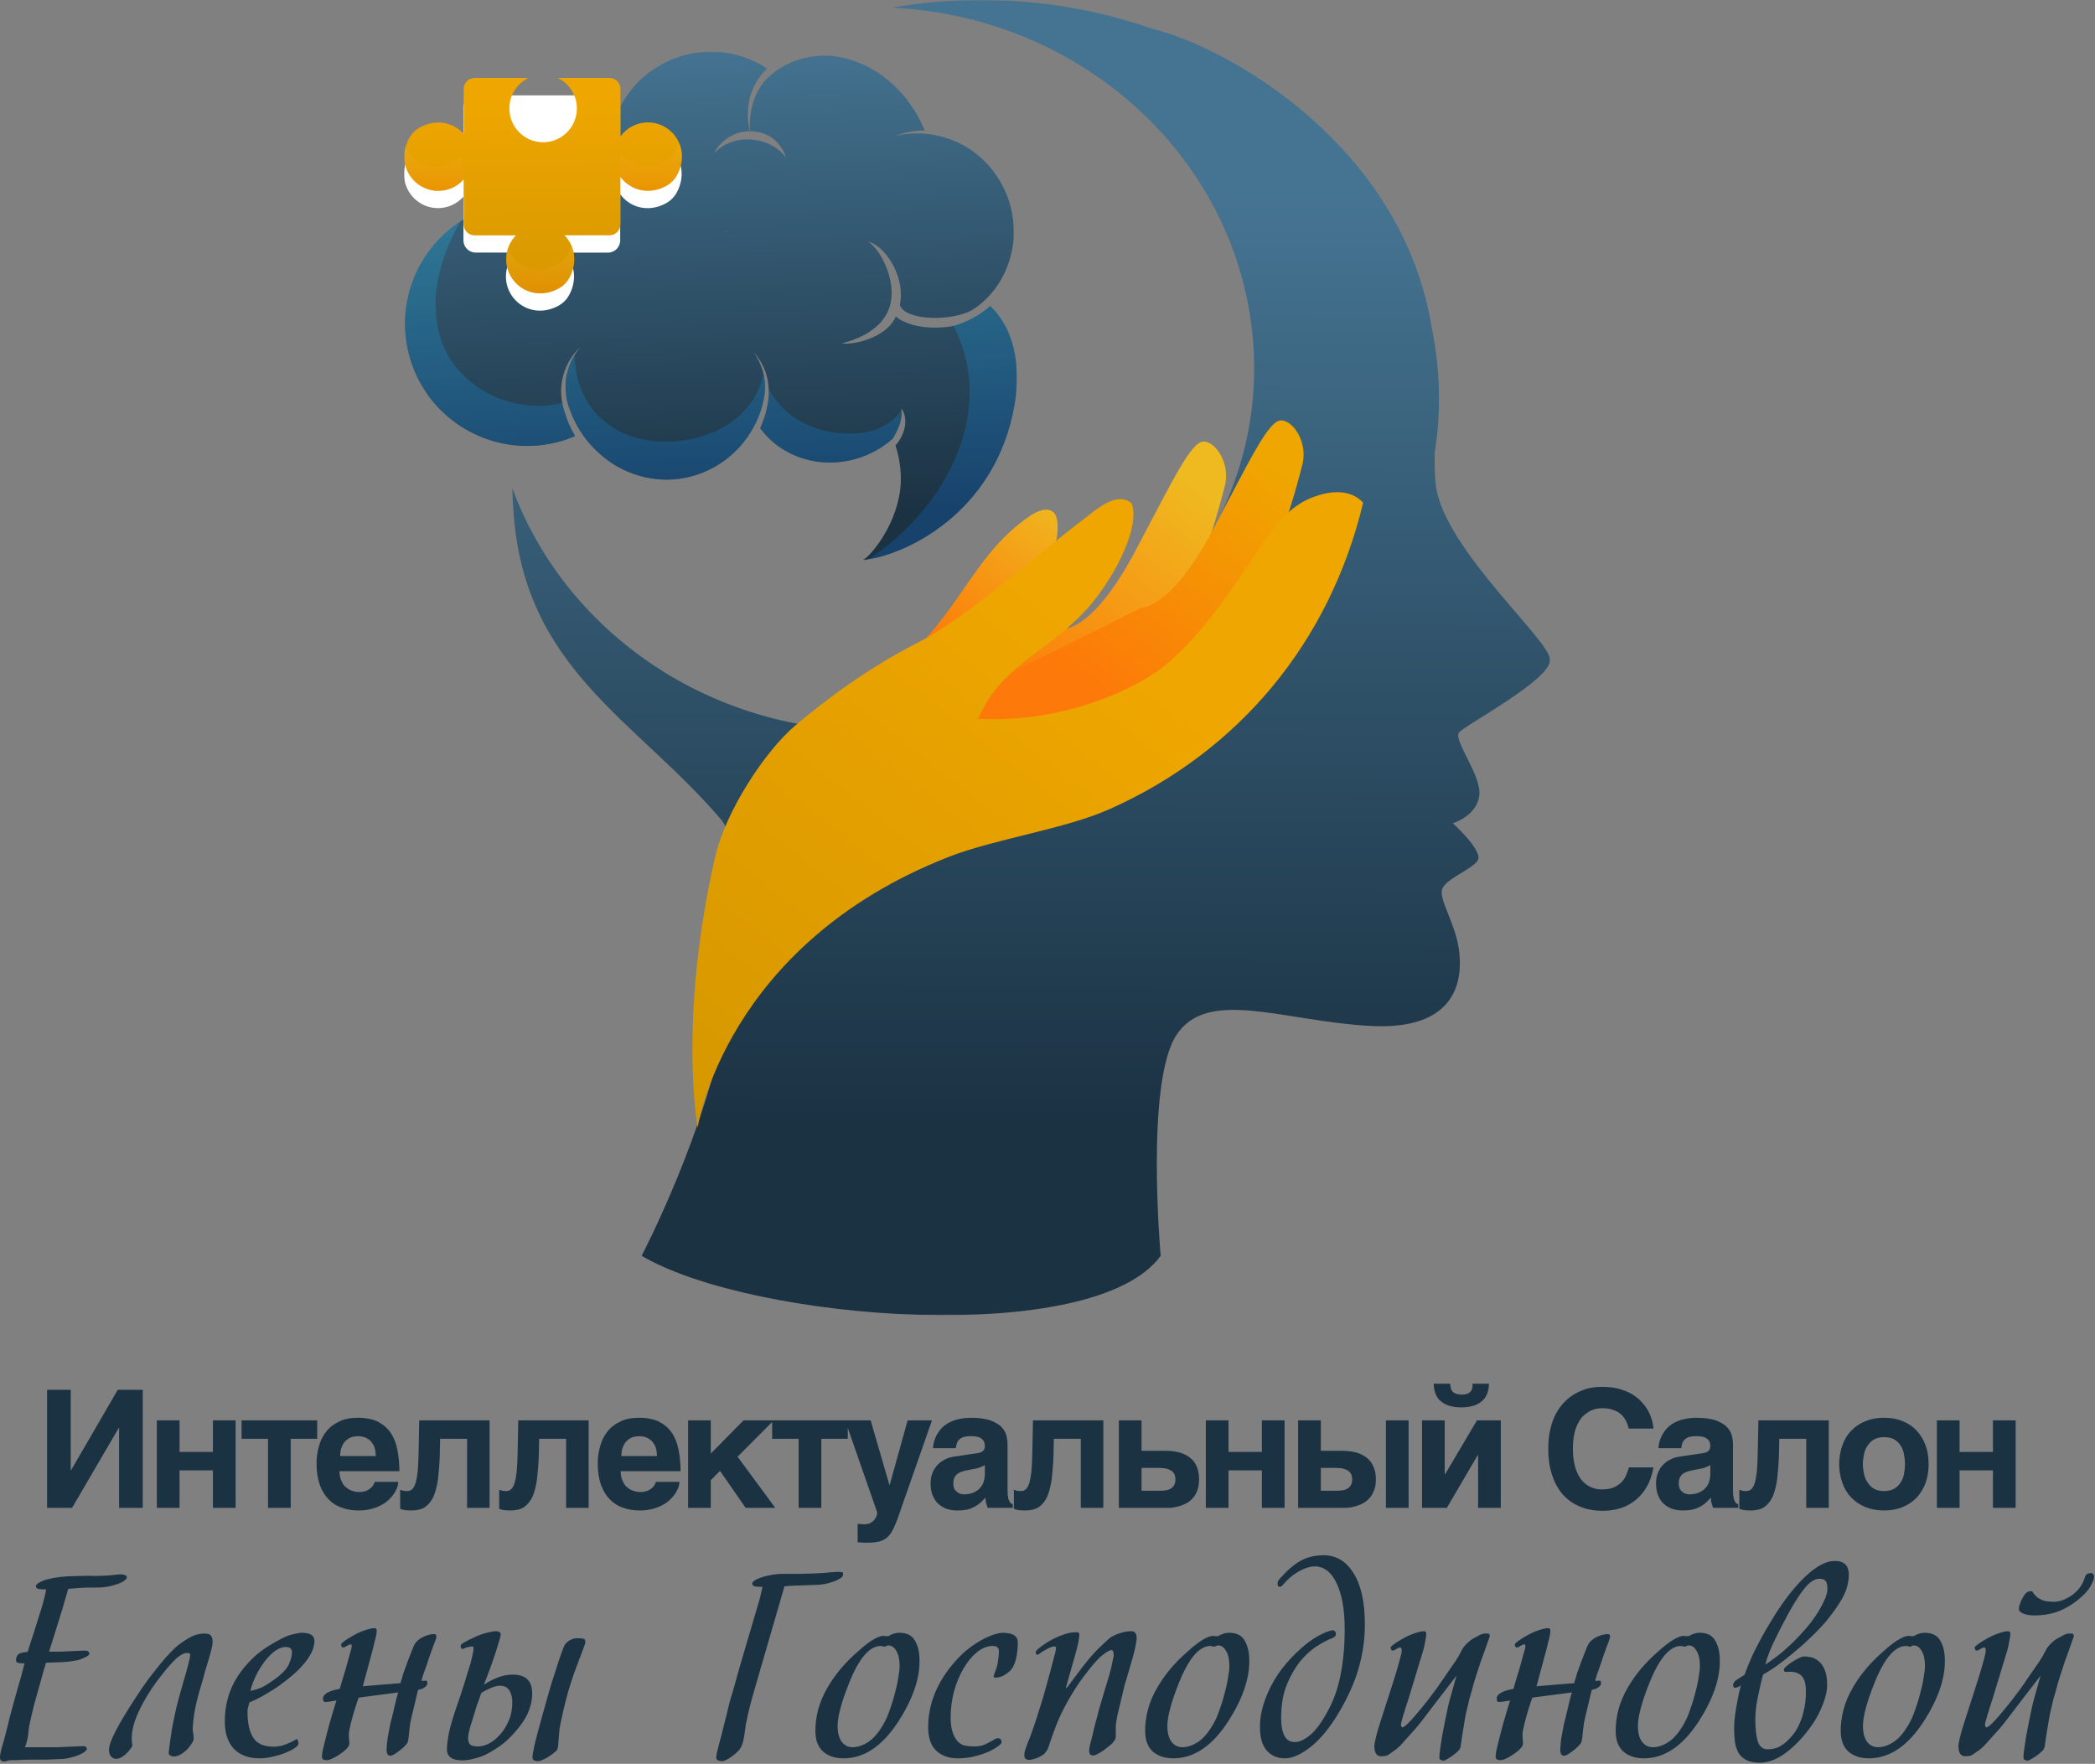 <?xml version="1.0" encoding="UTF-8"?> <svg xmlns="http://www.w3.org/2000/svg" width="892" height="751" viewBox="0 0 892 751" fill="none"><rect x="0" y="0" width="892" height="751" fill="#808080" stroke="none"/><g clip-path="url(#clip0_44_2)"><path d="M30.125 625.97H30.265L50.145 591.74H60.785V642H50.705V607.98H50.565L30.685 642H20.044V591.74H30.125V625.97ZM76.442 618.2H90.652V604.76H100.312V642H90.652V626.04H76.442V642H66.782V604.76H76.442V618.2ZM102.855 604.76H135.055V612.6H123.785V642H114.125V612.6H102.855V604.76ZM144.505 626.39C144.505 626.74 144.575 627.16 144.645 627.72C144.645 628.35 144.785 628.91 144.995 629.61C145.205 630.24 145.555 630.94 145.905 631.57C146.255 632.27 146.815 632.9 147.515 633.39C148.145 633.95 148.915 634.44 149.895 634.72C150.805 635.07 151.925 635.28 153.255 635.28C153.955 635.28 154.655 635.14 155.285 634.93C155.985 634.79 156.545 634.51 157.175 634.09C157.735 633.74 158.225 633.25 158.645 632.76C159.065 632.2 159.345 631.64 159.555 630.94H169.565C169.565 631.64 169.425 632.41 169.145 633.25C168.795 634.16 168.375 635 167.815 635.91C167.185 636.82 166.415 637.73 165.505 638.57C164.595 639.41 163.545 640.25 162.215 640.88C160.955 641.58 159.555 642.07 158.015 642.49C156.405 642.91 154.655 643.12 152.695 643.12C150.245 643.12 147.865 642.77 145.765 642C143.525 641.3 141.635 640.11 140.025 638.5C138.415 636.89 137.085 634.79 136.175 632.27C135.265 629.68 134.775 626.6 134.775 622.96C134.775 620.44 135.125 617.99 135.825 615.68C136.455 613.3 137.505 611.27 138.905 609.52C140.305 607.7 142.195 606.3 144.435 605.25C146.605 604.13 149.265 603.64 152.415 603.64C155.705 603.64 158.505 604.2 160.745 605.25C162.985 606.37 164.805 607.91 166.205 609.87C167.605 611.83 168.585 614.28 169.145 617.08C169.705 619.88 170.055 622.96 170.055 626.39H144.505ZM159.975 619.95C159.975 618.34 159.765 616.94 159.275 615.82C158.785 614.77 158.155 613.86 157.455 613.23C156.685 612.6 155.845 612.11 154.935 611.83C154.095 611.62 153.255 611.48 152.415 611.48C151.645 611.48 150.735 611.62 149.895 611.83C148.985 612.11 148.145 612.6 147.445 613.23C146.675 613.86 146.045 614.77 145.625 615.82C145.065 616.94 144.855 618.34 144.855 619.95H159.975ZM198.872 612.6H187.392L187.252 619.53C187.112 623.45 186.832 626.88 186.482 629.82C186.062 632.76 185.432 635.21 184.592 637.17C183.682 639.13 182.492 640.6 181.022 641.65C179.552 642.63 177.592 643.12 175.282 643.12C174.162 643.12 173.252 643.05 172.412 642.98C171.572 642.84 170.942 642.63 170.382 642.42V634.3C170.732 634.44 171.152 634.58 171.642 634.72C172.132 634.79 172.692 634.86 173.392 634.86C174.162 634.86 174.792 634.65 175.352 634.16C175.912 633.74 176.402 632.97 176.822 631.78C177.242 630.59 177.522 628.98 177.802 626.88C178.012 624.78 178.152 622.12 178.222 618.83L178.502 604.76H208.462V642H198.872V612.6ZM241.036 612.6H229.556L229.416 619.53C229.276 623.45 228.996 626.88 228.646 629.82C228.226 632.76 227.596 635.21 226.756 637.17C225.846 639.13 224.656 640.6 223.186 641.65C221.716 642.63 219.756 643.12 217.446 643.12C216.326 643.12 215.416 643.05 214.576 642.98C213.736 642.84 213.106 642.63 212.546 642.42V634.3C212.896 634.44 213.316 634.58 213.806 634.72C214.296 634.79 214.856 634.86 215.556 634.86C216.326 634.86 216.956 634.65 217.516 634.16C218.076 633.74 218.566 632.97 218.986 631.78C219.406 630.59 219.686 628.98 219.966 626.88C220.176 624.78 220.316 622.12 220.386 618.83L220.666 604.76H250.626V642H241.036V612.6ZM264.23 626.39C264.23 626.74 264.3 627.16 264.37 627.72C264.37 628.35 264.51 628.91 264.72 629.61C264.93 630.24 265.28 630.94 265.63 631.57C265.98 632.27 266.54 632.9 267.24 633.39C267.87 633.95 268.64 634.44 269.62 634.72C270.53 635.07 271.65 635.28 272.98 635.28C273.68 635.28 274.38 635.14 275.01 634.93C275.71 634.79 276.27 634.51 276.9 634.09C277.46 633.74 277.95 633.25 278.37 632.76C278.79 632.2 279.07 631.64 279.28 630.94H289.29C289.29 631.64 289.15 632.41 288.87 633.25C288.52 634.16 288.1 635 287.54 635.91C286.91 636.82 286.14 637.73 285.23 638.57C284.32 639.41 283.27 640.25 281.94 640.88C280.68 641.58 279.28 642.07 277.74 642.49C276.13 642.91 274.38 643.12 272.42 643.12C269.97 643.12 267.59 642.77 265.49 642C263.25 641.3 261.36 640.11 259.75 638.5C258.14 636.89 256.81 634.79 255.9 632.27C254.99 629.68 254.5 626.6 254.5 622.96C254.5 620.44 254.85 617.99 255.55 615.68C256.18 613.3 257.23 611.27 258.63 609.52C260.03 607.7 261.92 606.3 264.16 605.25C266.33 604.13 268.99 603.64 272.14 603.64C275.43 603.64 278.23 604.2 280.47 605.25C282.71 606.37 284.53 607.91 285.93 609.87C287.33 611.83 288.31 614.28 288.87 617.08C289.43 619.88 289.78 622.96 289.78 626.39H264.23ZM279.7 619.95C279.7 618.34 279.49 616.94 279 615.82C278.51 614.77 277.88 613.86 277.18 613.23C276.41 612.6 275.57 612.11 274.66 611.83C273.82 611.62 272.98 611.48 272.14 611.48C271.37 611.48 270.46 611.62 269.62 611.83C268.71 612.11 267.87 612.6 267.17 613.23C266.4 613.86 265.77 614.77 265.35 615.82C264.79 616.94 264.58 618.34 264.58 619.95H279.7ZM302.636 618.9L316.566 604.76H329.446L314.046 620.23L330.076 642H317.476L306.556 626.25L302.636 630.24V642H292.976V604.76H302.636V618.9ZM328.769 604.76H360.969V612.6H349.699V642H340.039V612.6H328.769V604.76ZM383.999 641.37C383.299 643.54 382.599 645.36 382.039 646.97C381.409 648.58 380.849 649.91 380.289 651.1C379.659 652.22 379.099 653.2 378.399 653.9C377.769 654.67 376.999 655.23 376.159 655.65C375.249 656.14 374.269 656.42 373.079 656.56C371.959 656.77 370.559 656.84 368.949 656.84C368.319 656.84 367.689 656.84 367.199 656.77C366.569 656.77 365.939 656.7 365.169 656.63V648.79C365.519 648.86 366.009 648.93 366.569 648.93C367.199 649 367.619 649 368.039 649C369.089 649 369.929 648.79 370.629 648.44C371.329 648.02 371.889 647.6 372.309 647.04C372.729 646.48 373.079 645.99 373.219 645.36C373.429 644.8 373.499 644.31 373.499 643.96L359.849 604.76H370.699L378.679 632.2H378.819L386.449 604.76H396.809L383.999 641.37ZM428.986 634.65C428.986 635.77 429.056 636.68 429.196 637.38C429.266 638.08 429.476 638.71 429.686 639.06C429.896 639.55 430.106 639.83 430.386 640.04C430.666 640.25 430.876 640.39 431.226 640.46V642H420.516L419.956 640.25C419.676 639.55 419.606 638.71 419.606 637.66L417.436 639.83C416.666 640.46 415.896 641.02 414.986 641.51C414.076 642 413.096 642.42 411.906 642.7C410.716 642.98 409.316 643.12 407.706 643.12C406.026 643.12 404.486 642.91 403.086 642.42C401.686 641.93 400.496 641.16 399.446 640.25C398.466 639.27 397.626 638.08 397.066 636.61C396.506 635.21 396.226 633.53 396.226 631.64C396.226 630.1 396.436 628.7 396.926 627.37C397.416 626.04 398.116 624.92 398.956 623.94C399.866 622.96 400.916 622.12 402.176 621.49C403.436 620.79 404.836 620.37 406.446 620.16L415.896 618.76C416.246 618.69 416.596 618.69 417.016 618.55C417.436 618.48 417.786 618.34 418.136 618.06C418.486 617.85 418.766 617.57 418.976 617.22C419.186 616.8 419.326 616.31 419.326 615.68C419.326 615.05 419.186 614.49 419.046 614C418.836 613.44 418.486 613.02 418.066 612.67C417.576 612.25 417.016 611.97 416.246 611.76C415.476 611.55 414.496 611.48 413.376 611.48C412.046 611.48 411.066 611.62 410.296 611.83C409.456 612.11 408.826 612.53 408.406 612.95C407.916 613.44 407.566 614 407.356 614.56L406.936 616.59H397.276C397.276 616.17 397.346 615.54 397.486 614.7C397.626 613.93 397.906 613.02 398.326 612.04C398.676 611.13 399.306 610.15 400.006 609.17C400.706 608.19 401.616 607.28 402.876 606.44C403.996 605.67 405.466 604.97 407.146 604.48C408.826 603.99 410.786 603.71 413.166 603.64C416.456 603.64 419.186 603.99 421.286 604.62C423.316 605.32 424.926 606.23 426.116 607.28C427.236 608.4 428.006 609.59 428.426 610.92C428.776 612.25 428.986 613.58 428.986 614.91V634.65ZM419.326 623.8C418.766 624.15 418.136 624.43 417.576 624.64C416.946 624.92 416.176 625.2 415.196 625.34L412.606 625.83C411.486 626.04 410.506 626.25 409.666 626.53C408.826 626.81 408.126 627.16 407.566 627.58C407.006 628.07 406.586 628.63 406.306 629.26C406.026 629.89 405.886 630.66 405.886 631.64C405.886 632.41 406.026 633.11 406.236 633.67C406.516 634.3 406.866 634.72 407.356 635.14C407.776 635.49 408.266 635.84 408.826 635.98C409.456 636.19 410.086 636.26 410.786 636.26C411.136 636.26 411.626 636.19 412.186 636.12C412.746 636.05 413.306 635.91 414.006 635.7C414.636 635.42 415.266 635.14 415.896 634.72C416.526 634.37 417.086 633.81 417.576 633.18C418.136 632.55 418.556 631.78 418.836 630.8C419.116 629.89 419.326 628.84 419.326 627.58V623.8ZM460.182 612.6H448.702L448.562 619.53C448.422 623.45 448.142 626.88 447.792 629.82C447.372 632.76 446.742 635.21 445.902 637.17C444.992 639.13 443.802 640.6 442.332 641.65C440.862 642.63 438.902 643.12 436.592 643.12C435.472 643.12 434.562 643.05 433.722 642.98C432.882 642.84 432.252 642.63 431.692 642.42V634.3C432.042 634.44 432.462 634.58 432.952 634.72C433.442 634.79 434.002 634.86 434.702 634.86C435.472 634.86 436.102 634.65 436.662 634.16C437.222 633.74 437.712 632.97 438.132 631.78C438.552 630.59 438.832 628.98 439.112 626.88C439.322 624.78 439.462 622.12 439.532 618.83L439.812 604.76H469.772V642H460.182V612.6ZM486.036 617.71H495.906C498.216 617.71 500.316 617.92 502.136 618.41C503.886 618.9 505.426 619.67 506.686 620.65C507.946 621.63 508.926 622.89 509.556 624.43C510.186 625.97 510.536 627.79 510.536 629.89C510.536 631.78 510.256 633.39 509.766 634.72C509.206 636.12 508.506 637.24 507.666 638.08C506.826 639.06 505.846 639.69 504.796 640.25C503.746 640.74 502.696 641.16 501.716 641.37C500.736 641.65 499.756 641.86 498.916 641.93C498.076 642 497.376 642 496.956 642H476.376V604.76H486.036V617.71ZM494.226 634.72C494.996 634.72 495.696 634.65 496.466 634.51C497.166 634.44 497.866 634.16 498.496 633.81C499.056 633.46 499.546 632.97 499.896 632.34C500.316 631.71 500.456 630.87 500.456 629.89C500.456 628.91 500.316 628.14 499.896 627.44C499.546 626.81 499.056 626.32 498.356 625.97C497.726 625.62 496.956 625.34 496.116 625.2C495.276 625.06 494.366 624.99 493.386 624.99H486.036V634.72H494.226ZM523.075 618.2H537.285V604.76H546.945V642H537.285V626.04H523.075V642H513.415V604.76H523.075V618.2ZM562.368 617.71H571.188C573.428 617.71 575.528 617.92 577.348 618.41C579.168 618.9 580.638 619.67 581.898 620.65C583.158 621.63 584.138 622.89 584.768 624.43C585.468 625.97 585.818 627.79 585.818 629.89C585.818 631.78 585.538 633.39 584.978 634.72C584.418 636.12 583.718 637.24 582.878 638.08C582.038 639.06 581.058 639.69 580.008 640.25C578.958 640.74 577.908 641.16 576.928 641.37C575.948 641.65 575.038 641.86 574.198 641.93C573.288 642 572.658 642 572.168 642H552.708V604.76H562.368V617.71ZM599.748 642H590.088V604.76H599.748V642ZM569.438 634.72C570.208 634.72 570.978 634.65 571.678 634.51C572.448 634.44 573.078 634.16 573.708 633.81C574.338 633.46 574.758 632.97 575.178 632.34C575.528 631.71 575.738 630.87 575.738 629.89C575.738 628.91 575.528 628.14 575.178 627.44C574.758 626.81 574.268 626.32 573.638 625.97C572.938 625.62 572.238 625.34 571.398 625.2C570.488 625.06 569.578 624.99 568.598 624.99H562.368V634.72H569.438ZM633.958 589.15C633.958 590.97 633.608 592.51 633.048 593.77C632.488 595.03 631.648 596.08 630.598 596.85C629.548 597.69 628.358 598.25 626.888 598.67C625.488 599.02 623.878 599.23 622.198 599.23C620.518 599.23 618.908 599.02 617.508 598.67C616.038 598.25 614.848 597.69 613.798 596.85C612.678 596.08 611.908 595.03 611.348 593.77C610.788 592.51 610.438 590.97 610.438 589.15H617.438C617.508 589.78 617.578 590.41 617.718 590.97C617.858 591.53 618.068 592.02 618.418 592.44C618.768 592.86 619.258 593.14 619.888 593.42C620.448 593.63 621.288 593.77 622.198 593.77C623.108 593.77 623.948 593.7 624.578 593.49C625.208 593.28 625.628 593 626.048 592.58C626.398 592.23 626.678 591.74 626.818 591.18C626.958 590.62 627.028 589.92 626.958 589.15H633.958ZM615.128 627.72H615.268L628.848 604.76H638.998V642H629.338V619.53H629.198L616.038 642H605.468V604.76H615.128V627.72ZM693.013 606.58C692.803 605.95 692.523 605.39 692.173 604.69C691.823 604.06 691.333 603.43 690.843 602.8C690.283 602.24 689.653 601.68 688.813 601.19C688.043 600.7 687.063 600.35 685.943 600C684.823 599.72 683.563 599.58 682.023 599.58C681.393 599.58 680.623 599.65 679.783 599.79C678.943 600 678.033 600.28 677.123 600.7C676.213 601.19 675.303 601.82 674.393 602.59C673.553 603.36 672.713 604.41 672.083 605.67C671.313 607 670.753 608.54 670.333 610.36C669.913 612.18 669.703 614.35 669.703 616.87C669.703 619.6 669.983 621.98 670.543 624.15C671.103 626.32 671.943 628.14 672.993 629.61C674.043 631.08 675.373 632.2 676.913 632.97C678.383 633.74 680.133 634.16 682.023 634.16C684.263 634.16 686.013 633.81 687.413 633.18C688.813 632.48 689.933 631.64 690.773 630.66C691.613 629.68 692.243 628.63 692.593 627.58C693.013 626.53 693.363 625.55 693.573 624.78H704.003C703.443 627.93 702.533 630.66 701.203 632.97C699.873 635.28 698.263 637.17 696.373 638.71C694.483 640.25 692.383 641.37 690.003 642.14C687.623 642.91 685.103 643.26 682.443 643.26C678.733 643.26 675.373 642.63 672.503 641.37C669.633 640.18 667.183 638.36 665.223 636.12C663.263 633.81 661.793 631.01 660.743 627.72C659.693 624.5 659.203 620.86 659.203 616.87C659.203 613.79 659.483 610.99 660.113 608.47C660.673 605.95 661.513 603.71 662.563 601.75C663.613 599.79 664.873 598.18 666.343 596.71C667.743 595.31 669.283 594.12 671.033 593.21C672.713 592.3 674.463 591.6 676.353 591.11C678.243 590.69 680.133 590.48 682.023 590.48C684.753 590.48 687.203 590.76 689.303 591.32C691.403 591.95 693.293 592.65 694.903 593.63C696.513 594.61 697.843 595.66 698.963 596.92C700.083 598.18 701.063 599.44 701.763 600.7C702.463 602.03 702.953 603.36 703.373 604.62C703.723 605.95 703.933 607.14 704.003 608.26H693.503L693.013 606.58ZM737.861 634.65C737.861 635.77 737.931 636.68 738.071 637.38C738.141 638.08 738.351 638.71 738.561 639.06C738.771 639.55 738.981 639.83 739.261 640.04C739.541 640.25 739.751 640.39 740.101 640.46V642H729.391L728.831 640.25C728.551 639.55 728.481 638.71 728.481 637.66L726.311 639.83C725.541 640.46 724.771 641.02 723.861 641.51C722.951 642 721.971 642.42 720.781 642.7C719.591 642.98 718.191 643.12 716.581 643.12C714.901 643.12 713.361 642.91 711.961 642.42C710.561 641.93 709.371 641.16 708.321 640.25C707.341 639.27 706.501 638.08 705.941 636.61C705.381 635.21 705.101 633.53 705.101 631.64C705.101 630.1 705.311 628.7 705.801 627.37C706.291 626.04 706.991 624.92 707.831 623.94C708.741 622.96 709.791 622.12 711.051 621.49C712.311 620.79 713.711 620.37 715.321 620.16L724.771 618.76C725.121 618.69 725.471 618.69 725.891 618.55C726.311 618.48 726.661 618.34 727.011 618.06C727.361 617.85 727.641 617.57 727.851 617.22C728.061 616.8 728.201 616.31 728.201 615.68C728.201 615.05 728.061 614.49 727.921 614C727.711 613.44 727.361 613.02 726.941 612.67C726.451 612.25 725.891 611.97 725.121 611.76C724.351 611.55 723.371 611.48 722.251 611.48C720.921 611.48 719.941 611.62 719.171 611.83C718.331 612.11 717.701 612.53 717.281 612.95C716.791 613.44 716.441 614 716.231 614.56L715.811 616.59H706.151C706.151 616.17 706.221 615.54 706.361 614.7C706.501 613.93 706.781 613.02 707.201 612.04C707.551 611.13 708.181 610.15 708.881 609.17C709.581 608.19 710.491 607.28 711.751 606.44C712.871 605.67 714.341 604.97 716.021 604.48C717.701 603.99 719.661 603.71 722.041 603.64C725.331 603.64 728.061 603.99 730.161 604.62C732.191 605.32 733.801 606.23 734.991 607.28C736.111 608.4 736.881 609.59 737.301 610.92C737.651 612.25 737.861 613.58 737.861 614.91V634.65ZM728.201 623.8C727.641 624.15 727.011 624.43 726.451 624.64C725.821 624.92 725.051 625.2 724.071 625.34L721.481 625.83C720.361 626.04 719.381 626.25 718.541 626.53C717.701 626.81 717.001 627.16 716.441 627.58C715.881 628.07 715.461 628.63 715.181 629.26C714.901 629.89 714.761 630.66 714.761 631.64C714.761 632.41 714.901 633.11 715.111 633.67C715.391 634.3 715.741 634.72 716.231 635.14C716.651 635.49 717.141 635.84 717.701 635.98C718.331 636.19 718.961 636.26 719.661 636.26C720.011 636.26 720.501 636.19 721.061 636.12C721.621 636.05 722.181 635.91 722.881 635.7C723.511 635.42 724.141 635.14 724.771 634.72C725.401 634.37 725.961 633.81 726.451 633.18C727.011 632.55 727.431 631.78 727.711 630.8C727.991 629.89 728.201 628.84 728.201 627.58V623.8ZM769.057 612.6H757.577L757.437 619.53C757.297 623.45 757.017 626.88 756.667 629.82C756.247 632.76 755.617 635.21 754.777 637.17C753.867 639.13 752.677 640.6 751.207 641.65C749.737 642.63 747.777 643.12 745.467 643.12C744.347 643.12 743.437 643.05 742.597 642.98C741.757 642.84 741.127 642.63 740.567 642.42V634.3C740.917 634.44 741.337 634.58 741.827 634.72C742.317 634.79 742.877 634.86 743.577 634.86C744.347 634.86 744.977 634.65 745.537 634.16C746.097 633.74 746.587 632.97 747.007 631.78C747.427 630.59 747.707 628.98 747.987 626.88C748.197 624.78 748.337 622.12 748.407 618.83L748.687 604.76H778.647V642H769.057V612.6ZM783.081 623.38C783.081 620.51 783.571 617.85 784.411 615.47C785.251 613.02 786.511 610.92 788.191 609.17C789.871 607.42 791.831 606.09 794.211 605.11C796.591 604.13 799.181 603.64 802.121 603.64C805.131 603.64 807.791 604.13 810.171 605.11C812.551 606.09 814.511 607.42 816.121 609.17C817.731 610.92 818.991 613.02 819.901 615.47C820.741 617.85 821.161 620.51 821.161 623.38C821.161 626.25 820.741 628.91 819.901 631.29C818.991 633.74 817.731 635.84 816.121 637.59C814.511 639.27 812.551 640.67 810.171 641.65C807.791 642.63 805.131 643.12 802.121 643.12C799.181 643.12 796.591 642.63 794.211 641.65C791.831 640.67 789.871 639.27 788.191 637.59C786.511 635.84 785.251 633.74 784.411 631.29C783.571 628.91 783.081 626.25 783.081 623.38ZM793.161 623.38C793.161 624.78 793.371 626.18 793.651 627.51C793.931 628.91 794.421 630.17 795.191 631.22C795.891 632.34 796.801 633.25 797.921 633.88C799.041 634.51 800.441 634.86 802.121 634.86C803.871 634.86 805.341 634.51 806.461 633.88C807.581 633.25 808.491 632.34 809.191 631.29C809.891 630.24 810.381 629.05 810.661 627.65C810.941 626.25 811.081 624.85 811.081 623.38C811.081 621.91 810.941 620.51 810.661 619.11C810.381 617.71 809.891 616.45 809.191 615.4C808.491 614.35 807.581 613.51 806.461 612.81C805.341 612.18 803.871 611.9 802.121 611.9C800.441 611.9 799.041 612.25 797.921 612.88C796.801 613.51 795.891 614.42 795.191 615.47C794.421 616.59 793.931 617.78 793.651 619.18C793.371 620.58 793.161 621.98 793.161 623.38ZM834.343 618.2H848.553V604.76H858.213V642H848.553V626.04H834.343V642H824.682V604.76H834.343V618.2Z" fill="#1B3243"></path><path d="M2.969 749.75C2.529 749.897 2.163 749.97 1.869 749.97C0.623 749.97 -0.001 749.42 -0.001 748.32C-0.001 747.147 0.329 745.497 0.989 743.37C1.649 741.17 2.309 738.713 2.969 736C3.189 735.047 3.629 733.25 4.289 730.61C5.023 727.97 5.793 725.147 6.599 722.14C7.479 719.133 8.286 716.31 9.019 713.67C9.753 710.957 10.229 709.123 10.449 708.17H9.129C7.589 708.17 6.819 707.767 6.819 706.96C6.819 705.64 7.259 704.687 8.139 704.1C8.946 703.733 10.156 703.477 11.769 703.33C12.503 700.91 13.163 698.857 13.749 697.17C14.336 695.41 14.849 693.797 15.289 692.33C15.803 690.79 16.279 689.25 16.719 687.71C17.233 686.17 17.783 684.373 18.369 682.32C18.516 681.66 18.736 680.78 19.029 679.68C19.323 678.507 19.543 677.517 19.689 676.71C19.249 676.71 18.809 676.71 18.369 676.71C17.929 676.71 17.416 676.673 16.829 676.6C15.876 676.527 15.363 676.123 15.289 675.39C15.289 674.73 16.023 674.07 17.489 673.41C18.223 673.043 18.993 672.75 19.799 672.53C20.679 672.31 21.633 672.09 22.659 671.87C24.713 671.503 26.546 671.283 28.159 671.21C28.966 671.137 29.956 671.1 31.129 671.1C32.303 671.027 33.659 670.99 35.199 670.99C37.179 670.917 38.939 670.917 40.479 670.99C42.019 670.99 43.339 670.953 44.439 670.88C46.126 670.807 47.519 670.697 48.619 670.55C49.719 670.403 50.783 670.33 51.809 670.33C52.249 670.33 52.726 670.44 53.239 670.66C53.753 670.807 54.009 671.1 54.009 671.54C54.009 672.2 53.313 672.897 51.919 673.63C50.966 674.143 49.536 674.657 47.629 675.17C45.723 675.683 43.523 675.94 41.029 675.94H36.959C36.299 675.94 35.493 675.977 34.539 676.05C33.659 676.123 32.816 676.197 32.009 676.27C31.056 676.343 30.066 676.417 29.039 676.49L26.399 685.62L20.899 703.22H25.849L35.859 702.78C37.179 702.707 37.913 703.11 38.059 703.99C38.059 704.65 37.216 705.31 35.529 705.97C34.723 706.337 33.916 706.63 33.109 706.85C32.303 706.997 31.203 707.18 29.809 707.4C28.709 707.547 27.316 707.657 25.629 707.73C23.943 707.803 21.926 707.877 19.579 707.95C18.626 711.103 17.746 714.183 16.939 717.19C16.206 719.757 15.436 722.507 14.629 725.44C13.896 728.373 13.273 731.013 12.759 733.36C12.466 734.607 12.246 735.963 12.099 737.43C12.026 738.823 11.769 740.29 11.329 741.83C11.256 742.05 11.183 742.307 11.109 742.6C11.036 742.82 10.963 743.04 10.889 743.26L10.559 743.92H24.749L34.759 743.48C36.226 743.333 36.959 743.737 36.959 744.69C36.959 745.203 36.226 745.863 34.759 746.67C33.293 747.477 31.093 748.173 28.159 748.76C27.499 748.907 26.436 748.98 24.969 748.98C23.576 749.053 21.779 749.127 19.579 749.2C17.453 749.2 15.326 749.2 13.199 749.2C11.146 749.2 9.093 749.273 7.039 749.42C6.453 749.42 5.866 749.42 5.279 749.42C4.766 749.42 4.216 749.457 3.629 749.53L2.969 749.75ZM82.055 736.66C82.128 737.1 82.202 737.503 82.275 737.87C82.348 738.237 82.385 738.64 82.385 739.08C82.458 739.52 82.495 739.923 82.495 740.29C82.495 740.803 82.202 741.5 81.615 742.38C81.102 743.187 80.442 744.03 79.635 744.91C78.828 745.717 77.912 746.413 76.885 747C75.858 747.587 74.905 747.88 74.025 747.88C73.438 747.88 72.925 747.733 72.485 747.44C72.045 747.22 71.825 746.817 71.825 746.23C71.825 745.937 71.898 745.313 72.045 744.36C72.192 743.333 72.338 742.197 72.485 740.95C72.705 739.703 72.888 738.457 73.035 737.21C73.255 735.963 73.438 734.937 73.585 734.13C73.732 733.397 73.915 732.517 74.135 731.49C74.355 730.463 74.612 729.253 74.905 727.86C75.272 726.467 75.675 724.853 76.115 723.02C76.628 721.113 77.252 718.913 77.985 716.42C79.965 709.747 80.955 705.86 80.955 704.76C80.955 704.393 80.882 704.137 80.735 703.99C80.588 703.843 80.222 703.77 79.635 703.77C78.388 703.77 76.885 704.54 75.125 706.08C73.438 707.62 71.275 710.077 68.635 713.45C67.608 714.697 66.362 716.383 64.895 718.51C63.502 720.563 62.145 722.8 60.825 725.22C59.505 727.64 58.368 730.17 57.415 732.81C56.535 735.377 56.095 737.797 56.095 740.07C56.095 741.463 56.205 742.527 56.425 743.26C55.545 744.8 54.445 746.12 53.125 747.22C51.805 748.32 50.595 748.87 49.495 748.87C48.615 748.87 47.882 748.54 47.295 747.88C46.708 747.293 46.415 746.303 46.415 744.91C46.415 741.757 50.155 734.46 57.635 723.02C59.468 720.16 61.302 717.483 63.135 714.99C65.042 712.497 66.802 710.26 68.415 708.28C70.028 706.3 71.495 704.65 72.815 703.33C74.135 701.937 75.198 700.947 76.005 700.36C77.985 698.893 79.818 697.72 81.505 696.84C83.265 695.96 85.098 695.52 87.005 695.52C87.445 695.52 87.848 695.557 88.215 695.63C88.655 695.63 89.022 695.74 89.315 695.96C89.682 696.18 89.975 696.547 90.195 697.06C90.415 697.5 90.525 698.197 90.525 699.15C90.525 699.737 90.378 700.69 90.085 702.01C89.792 703.257 89.388 704.723 88.875 706.41C88.362 708.097 87.812 709.93 87.225 711.91C86.712 713.89 86.162 715.87 85.575 717.85C84.988 719.757 84.475 721.59 84.035 723.35C83.595 725.037 83.265 726.503 83.045 727.75C82.678 729.73 82.422 731.453 82.275 732.92C82.128 734.387 82.055 735.633 82.055 736.66ZM106.602 719.94C108.362 719.573 109.939 719.097 111.332 718.51C112.726 717.85 114.596 716.677 116.942 714.99C120.096 712.717 122.112 710.59 122.992 708.61C123.872 706.63 124.312 704.907 124.312 703.44C124.312 701.973 123.396 701.24 121.562 701.24C120.316 701.24 118.959 701.717 117.492 702.67C116.026 703.623 114.449 705.163 112.762 707.29C111.222 709.343 109.939 711.433 108.912 713.56C107.886 715.687 107.116 717.813 106.602 719.94ZM105.722 726.65C105.576 727.09 105.466 727.567 105.392 728.08C105.392 728.52 105.392 728.85 105.392 729.07C105.392 733.69 106.199 737.283 107.812 739.85C109.426 742.417 112.359 743.7 116.612 743.7C117.712 743.7 118.849 743.553 120.022 743.26C121.196 742.893 122.259 742.49 123.212 742.05C124.312 741.61 125.376 741.06 126.402 740.4C126.842 740.84 127.062 741.537 127.062 742.49C127.062 742.93 126.549 743.517 125.522 744.25C124.569 744.91 123.286 745.57 121.672 746.23C120.132 746.89 118.372 747.44 116.392 747.88C114.412 748.393 112.469 748.65 110.562 748.65C105.869 748.65 102.202 747.293 99.562 744.58C96.996 741.793 95.712 737.907 95.712 732.92C95.712 728.593 96.409 724.487 97.802 720.6C99.196 716.64 101.542 712.753 104.842 708.94C106.749 706.74 108.802 704.797 111.002 703.11C113.276 701.423 116.062 699.7 119.362 697.94C121.122 696.987 122.736 696.327 124.202 695.96C125.742 695.593 127.026 695.337 128.052 695.19C130.179 695.19 131.682 695.483 132.562 696.07C133.442 696.583 133.882 697.537 133.882 698.93C133.882 699.59 133.736 700.433 133.442 701.46C133.222 702.487 132.672 703.697 131.792 705.09C130.986 706.483 129.776 708.06 128.162 709.82C126.622 711.507 124.532 713.377 121.892 715.43C119.766 717.117 117.749 718.547 115.842 719.72C113.936 720.893 112.249 721.883 110.782 722.69C109.096 723.57 107.556 724.303 106.162 724.89L105.722 726.65ZM149.732 701.24C149.732 701.02 149.732 700.8 149.732 700.58C149.732 700.287 149.549 700.14 149.183 700.14C148.816 700.14 148.303 700.36 147.643 700.8C146.983 701.24 146.469 701.46 146.103 701.46C145.589 701.46 145.296 701.02 145.223 700.14C145.223 699.773 146.249 698.93 148.303 697.61C151.016 695.923 153.289 694.787 155.123 694.2C157.029 693.54 158.496 693.21 159.523 693.21C160.109 693.21 160.403 693.613 160.403 694.42C160.403 694.787 160.329 695.373 160.183 696.18C160.036 696.987 159.816 697.903 159.523 698.93C159.303 699.883 159.046 700.947 158.753 702.12C158.459 703.22 158.166 704.32 157.873 705.42C157.506 706.667 157.139 708.023 156.773 709.49C156.406 710.957 156.039 712.313 155.673 713.56C155.306 715.027 154.903 716.493 154.463 717.96L170.523 716.64C170.669 715.98 170.889 715.247 171.183 714.44C171.329 713.853 171.513 713.193 171.733 712.46C172.026 711.653 172.283 710.957 172.503 710.37C172.869 709.343 173.236 708.317 173.603 707.29C174.043 706.19 174.446 705.163 174.813 704.21C175.179 703.257 175.509 702.413 175.803 701.68C176.096 700.947 176.353 700.397 176.573 700.03C177.306 698.783 178.516 697.757 180.203 696.95C181.889 696.143 183.466 695.74 184.933 695.74C185.226 695.74 185.446 695.85 185.593 696.07C185.739 696.29 185.813 696.51 185.813 696.73C185.813 697.17 185.666 697.757 185.373 698.49C185.079 699.223 184.786 699.993 184.493 700.8C184.053 702.047 183.576 703.367 183.063 704.76C182.623 706.153 182.183 707.473 181.743 708.72C181.229 710.113 180.716 711.543 180.203 713.01L179.433 715.65H180.093C180.239 715.65 180.423 715.65 180.643 715.65C180.863 715.577 181.046 715.54 181.193 715.54C181.559 715.54 181.779 715.687 181.853 715.98C181.926 716.2 181.963 716.383 181.963 716.53C181.963 717.483 181.339 718.253 180.093 718.84C179.946 718.987 179.726 719.097 179.433 719.17C179.213 719.17 178.993 719.207 178.773 719.28C178.479 719.353 178.223 719.427 178.003 719.5L175.803 728.74C175.436 730.06 175.069 731.673 174.703 733.58C174.409 735.487 174.189 737.357 174.043 739.19C173.969 739.777 173.896 740.327 173.823 740.84C173.749 741.353 173.603 741.793 173.383 742.16C173.163 742.527 172.723 743.04 172.063 743.7C171.476 744.287 170.779 744.873 169.973 745.46C169.239 746.047 168.506 746.56 167.773 747C167.113 747.367 166.599 747.55 166.233 747.55C165.646 747.55 165.206 747.293 164.913 746.78C164.693 746.193 164.583 745.607 164.583 745.02C164.583 744.653 164.619 744.03 164.693 743.15C164.766 742.27 164.876 741.28 165.023 740.18C165.243 739.007 165.463 737.797 165.683 736.55C165.903 735.303 166.159 734.057 166.453 732.81C166.599 732.443 166.819 731.6 167.113 730.28C167.406 728.96 167.736 727.567 168.103 726.1C168.469 724.413 168.946 722.58 169.533 720.6L152.703 722.8C152.483 723.387 152.263 724.01 152.043 724.67C151.896 725.257 151.713 725.843 151.493 726.43C151.273 727.017 151.089 727.567 150.943 728.08C150.649 729.033 150.356 730.06 150.063 731.16C149.769 732.187 149.513 733.177 149.293 734.13C149.073 735.083 148.889 735.927 148.743 736.66C148.596 737.393 148.523 737.87 148.523 738.09C148.523 739.117 148.559 739.923 148.633 740.51C148.706 741.023 148.743 741.5 148.743 741.94C148.743 742.307 148.706 742.637 148.633 742.93C148.633 743.15 148.486 743.443 148.193 743.81C147.899 744.25 147.386 744.8 146.653 745.46C145.919 746.047 145.113 746.633 144.233 747.22C143.353 747.807 142.436 748.32 141.483 748.76C140.603 749.2 139.796 749.42 139.063 749.42C138.476 749.42 137.999 749.31 137.633 749.09C137.266 748.943 137.083 748.577 137.083 747.99C137.083 747.477 137.156 746.743 137.303 745.79C137.523 744.763 137.779 743.663 138.073 742.49C138.366 741.243 138.696 739.923 139.063 738.53C139.429 737.137 139.796 735.743 140.163 734.35C141.043 731.197 142.069 727.75 143.243 724.01C142.436 724.157 141.556 724.303 140.603 724.45C139.649 724.597 138.953 724.67 138.513 724.67C137.853 724.67 137.523 724.157 137.523 723.13C137.523 722.25 138.146 721.443 139.393 720.71C139.979 720.343 140.786 720.013 141.813 719.72C142.913 719.427 143.866 719.207 144.673 719.06C145.553 715.907 146.396 713.083 147.203 710.59C147.496 709.49 147.789 708.427 148.082 707.4C148.376 706.373 148.633 705.42 148.853 704.54C149.146 703.66 149.366 702.927 149.513 702.34C149.659 701.753 149.732 701.387 149.732 701.24ZM249.25 699.04C249.25 699.48 249.03 700.25 248.59 701.35C248.15 702.45 247.747 703.513 247.38 704.54C246.867 705.933 246.427 707.107 246.06 708.06C245.693 709.013 245.253 710.187 244.74 711.58C243.273 715.687 242.1 719.427 241.22 722.8C240.34 726.1 239.533 729.547 238.8 733.14C238.58 734.167 238.397 735.083 238.25 735.89C238.177 736.623 238.103 737.503 238.03 738.53C237.883 739.997 237.773 741.28 237.7 742.38C237.7 743.407 237.517 744.323 237.15 745.13C237.003 745.35 236.6 745.717 235.94 746.23C235.353 746.743 234.657 747.257 233.85 747.77C233.043 748.357 232.163 748.833 231.21 749.2C230.33 749.64 229.56 749.86 228.9 749.86C228.46 749.86 227.983 749.75 227.47 749.53C227.03 749.31 226.773 748.943 226.7 748.43C226.7 747.477 227.03 745.497 227.69 742.49C228.423 739.483 229.523 735.377 230.99 730.17C231.503 728.41 232.017 726.577 232.53 724.67C232.97 723.13 233.447 721.443 233.96 719.61C234.473 717.777 234.987 716.127 235.5 714.66C236.233 712.387 236.93 710.187 237.59 708.06C238.323 705.933 238.91 704.247 239.35 703C239.79 701.753 240.157 700.873 240.45 700.36C240.817 699.773 241.403 699.187 242.21 698.6C242.797 698.233 243.347 697.977 243.86 697.83C244.373 697.61 244.997 697.5 245.73 697.5C246.977 697.5 247.857 697.573 248.37 697.72C248.957 697.867 249.25 698.307 249.25 699.04ZM204.92 720.82C204.553 721.773 204.223 722.727 203.93 723.68C203.637 724.487 203.307 725.367 202.94 726.32C202.647 727.273 202.39 728.153 202.17 728.96C201.51 731.087 200.85 733.213 200.19 735.34C199.603 737.467 199.31 739.007 199.31 739.96C199.31 741.353 199.603 742.307 200.19 742.82C200.85 743.333 202.023 743.59 203.71 743.59C204.883 743.59 206.277 743.223 207.89 742.49C209.577 741.683 211.153 740.473 212.62 738.86C214.16 737.247 215.443 735.267 216.47 732.92C217.57 730.573 218.12 727.787 218.12 724.56C218.12 722.727 217.717 721.15 216.91 719.83C216.103 718.437 214.783 717.74 212.95 717.74C211.703 717.74 210.347 718.07 208.88 718.73C207.487 719.317 206.167 720.013 204.92 720.82ZM206.02 717.3C207.927 716.053 209.907 715.027 211.96 714.22C214.013 713.413 216.103 713.01 218.23 713.01C221.017 713.01 223.07 713.633 224.39 714.88C225.783 716.053 226.517 718.033 226.59 720.82C226.663 725.733 224.867 730.5 221.2 735.12C219.733 737.027 218.047 738.897 216.14 740.73C214.307 742.49 211.85 744.25 208.77 746.01C206.643 747.257 204.517 748.137 202.39 748.65C200.263 749.237 198.43 749.53 196.89 749.53C192.49 749.53 190.29 747.953 190.29 744.8C190.29 743.113 190.583 740.73 191.17 737.65C191.83 734.57 193.113 730.317 195.02 724.89C195.24 724.23 195.57 723.277 196.01 722.03C196.45 720.783 196.89 719.427 197.33 717.96C197.843 716.42 198.32 714.843 198.76 713.23C199.273 711.617 199.75 710.113 200.19 708.72C200.337 708.207 200.483 707.657 200.63 707.07C200.777 706.41 200.923 705.787 201.07 705.2C201.217 704.54 201.363 703.843 201.51 703.11L201.62 701.79C201.62 701.277 201.437 701.02 201.07 701.02C200.63 701.02 200.153 701.093 199.64 701.24C199.127 701.313 198.687 701.423 198.32 701.57C197.88 701.79 197.44 701.973 197 702.12C196.413 702.12 196.12 701.643 196.12 700.69C196.12 700.25 196.707 699.737 197.88 699.15C199.053 698.49 200.447 697.793 202.06 697.06C203.82 696.253 205.543 695.63 207.23 695.19C208.99 694.75 210.383 694.53 211.41 694.53C211.85 694.53 212.253 694.64 212.62 694.86C212.987 695.007 213.17 695.373 213.17 695.96C213.17 696.62 212.62 698.637 211.52 702.01C211.007 703.697 210.31 705.787 209.43 708.28C208.55 710.773 207.413 713.78 206.02 717.3ZM331.37 684.52L321.69 717.85C321.03 720.197 320.333 722.653 319.6 725.22C318.94 727.787 318.317 730.5 317.73 733.36C317.583 734.02 317.473 734.717 317.4 735.45C317.327 736.183 317.217 736.953 317.07 737.76C316.85 739.3 316.63 740.51 316.41 741.39C316.263 742.05 316.043 742.71 315.75 743.37C315.457 744.03 315.127 744.58 314.76 745.02C314.393 745.46 313.88 745.973 313.22 746.56C312.633 747.073 311.973 747.587 311.24 748.1C310.58 748.613 309.883 749.017 309.15 749.31C308.49 749.677 307.903 749.86 307.39 749.86C306.803 749.86 306.253 749.75 305.74 749.53C305.227 749.31 304.97 748.907 304.97 748.32C304.97 747.953 305.043 747.33 305.19 746.45C305.41 745.497 305.74 744.177 306.18 742.49C306.913 739.923 307.5 737.65 307.94 735.67C308.453 733.617 308.93 731.747 309.37 730.06C309.81 728.3 310.213 726.613 310.58 725C311.02 723.387 311.533 721.663 312.12 719.83C312.927 716.97 313.623 714.477 314.21 712.35C314.797 710.223 315.31 708.427 315.75 706.96L323.34 681.22C323.56 680.56 323.78 679.643 324 678.47C324.293 677.223 324.513 676.27 324.66 675.61C324.22 675.61 323.78 675.61 323.34 675.61C322.9 675.61 322.387 675.573 321.8 675.5C320.847 675.427 320.333 675.023 320.26 674.29C320.26 673.63 320.993 672.97 322.46 672.31C323.853 671.65 325.503 671.137 327.41 670.77C329.317 670.33 331.223 670.11 333.13 670.11C334.083 670.11 335.22 670.11 336.54 670.11C337.933 670.11 339.363 670.11 340.83 670.11C342.297 670.037 343.763 670 345.23 670C346.77 669.927 348.163 669.853 349.41 669.78C349.923 669.78 350.547 669.743 351.28 669.67C352.087 669.597 352.82 669.523 353.48 669.45C354.213 669.377 354.873 669.34 355.46 669.34C356.12 669.267 356.56 669.23 356.78 669.23C357.22 669.23 357.697 669.267 358.21 669.34C358.723 669.34 358.98 669.597 358.98 670.11C358.98 670.697 358.797 671.173 358.43 671.54C358.137 671.833 357.623 672.163 356.89 672.53C355.937 673.043 354.543 673.557 352.71 674.07C350.877 674.583 348.64 674.84 346 674.84C345.34 674.84 344.497 674.877 343.47 674.95C342.443 674.95 341.38 674.987 340.28 675.06C339.18 675.06 338.08 675.097 336.98 675.17C335.88 675.243 334.89 675.317 334.01 675.39L331.37 684.52ZM359.174 748.65C355.654 748.65 352.794 747.733 350.594 745.9C348.394 743.993 347.258 741.17 347.184 737.43C347.111 734.497 347.478 731.417 348.284 728.19C349.091 724.963 350.484 721.663 352.464 718.29C354.151 715.43 356.058 712.753 358.184 710.26C360.311 707.767 362.731 705.347 365.444 703C367.791 700.873 369.881 699.26 371.714 698.16C373.548 697.06 375.014 696.51 376.114 696.51C376.334 696.51 376.554 696.547 376.774 696.62C377.068 696.62 377.324 696.62 377.544 696.62H378.314C378.534 696.4 379.121 696.107 380.074 695.74C381.028 695.373 381.981 695.19 382.934 695.19C386.088 695.19 388.288 696.29 389.534 698.49C390.854 700.69 391.514 703.55 391.514 707.07C391.588 714.843 388.618 723.423 382.604 732.81C375.784 743.37 367.974 748.65 359.174 748.65ZM383.044 709.38C383.044 706.593 382.568 704.43 381.614 702.89C380.734 701.35 379.634 700.58 378.314 700.58C378.021 700.58 377.801 700.617 377.654 700.69C377.508 700.763 377.361 700.837 377.214 700.91L376.774 701.13L375.014 700.8C370.248 700.8 365.774 706.007 361.594 716.42C359.908 720.6 358.661 724.23 357.854 727.31C357.048 730.317 356.644 732.81 356.644 734.79C356.644 737.797 357.231 740.07 358.404 741.61C359.578 743.15 361.118 743.92 363.024 743.92C365.151 743.92 367.351 743.187 369.624 741.72C371.898 740.253 374.024 737.797 376.004 734.35C377.104 732.517 378.058 730.39 378.864 727.97C379.744 725.55 380.478 723.167 381.064 720.82C381.724 718.4 382.201 716.163 382.494 714.11C382.861 712.057 383.044 710.48 383.044 709.38ZM423.896 711.25C424.41 709.93 424.74 708.683 424.886 707.51C425.106 706.263 425.253 704.797 425.326 703.11C425.326 701.57 424.483 700.8 422.796 700.8C420.45 700.8 418.176 701.68 415.976 703.44C413.85 705.2 411.943 707.51 410.256 710.37C408.57 713.23 407.213 716.493 406.186 720.16C405.233 723.827 404.756 727.567 404.756 731.38C404.756 735.34 405.563 738.457 407.176 740.73C407.983 741.83 408.973 742.6 410.146 743.04C411.32 743.407 412.97 743.59 415.096 743.59C416.563 743.59 417.92 743.333 419.166 742.82C420.486 742.233 421.77 741.573 423.016 740.84C423.75 740.327 424.373 740.07 424.886 740.07C425.253 740.07 425.583 740.18 425.876 740.4C426.243 740.62 426.426 741.133 426.426 741.94C426.426 742.233 425.95 742.747 424.996 743.48C424.043 744.213 422.723 744.983 421.036 745.79C419.35 746.523 417.37 747.183 415.096 747.77C412.823 748.357 410.366 748.65 407.726 748.65C404.133 748.65 401.163 747.623 398.816 745.57C396.47 743.443 395.26 740.18 395.186 735.78C395.113 725.513 399.036 715.943 406.956 707.07C408.716 705.09 410.55 703.367 412.456 701.9C414.363 700.433 416.196 699.223 417.956 698.27C419.79 697.243 421.513 696.473 423.126 695.96C424.74 695.447 426.096 695.19 427.196 695.19C427.856 695.19 428.553 695.263 429.286 695.41C430.02 695.483 430.68 695.667 431.266 695.96C431.926 696.253 432.44 696.693 432.806 697.28C433.173 697.793 433.356 698.49 433.356 699.37C433.356 701.937 433.063 704.393 432.476 706.74C432.33 707.473 432 708.353 431.486 709.38C431.046 710.333 430.423 711.14 429.616 711.8C428.37 712.827 427.233 713.523 426.206 713.89C425.18 714.183 424.41 714.33 423.896 714.33C423.383 714.33 423.09 714.11 423.016 713.67L423.896 711.25ZM477.602 722.69C477.309 723.863 477.015 725.073 476.722 726.32C476.429 727.567 476.135 728.777 475.842 729.95C475.622 731.05 475.439 732.04 475.292 732.92C475.145 733.8 475.072 734.497 475.072 735.01V739.3C475.072 739.887 474.962 740.363 474.742 740.73C474.522 741.023 474.192 741.463 473.752 742.05C473.532 742.343 473.055 742.783 472.322 743.37C471.589 743.957 470.782 744.58 469.902 745.24C469.022 745.827 468.179 746.34 467.372 746.78C466.565 747.22 465.942 747.44 465.502 747.44C464.915 747.44 464.475 747.293 464.182 747C463.889 746.707 463.742 746.12 463.742 745.24C463.742 744.873 463.815 744.287 463.962 743.48C464.182 742.673 464.549 741.243 465.062 739.19C465.355 737.943 465.612 736.843 465.832 735.89C466.125 734.863 466.382 733.873 466.602 732.92C466.895 731.967 467.152 731.013 467.372 730.06C467.592 729.033 467.885 727.933 468.252 726.76C469.059 723.973 469.792 721.48 470.452 719.28C471.185 717.007 471.845 714.807 472.432 712.68C472.872 711.213 473.239 709.71 473.532 708.17C473.825 706.63 474.045 705.567 474.192 704.98C474.192 703.44 473.899 702.633 473.312 702.56C472.505 702.56 471.222 703.257 469.462 704.65C467.702 706.043 465.539 708.427 462.972 711.8C460.699 714.66 458.645 717.593 456.812 720.6C454.979 723.607 453.329 726.613 451.862 729.62C451.202 731.013 450.469 732.7 449.662 734.68C448.929 736.587 448.195 738.603 447.462 740.73C447.022 742.05 446.655 743.15 446.362 744.03C446.069 744.837 445.519 745.717 444.712 746.67C444.492 746.89 444.125 747.147 443.612 747.44C443.172 747.733 442.622 748.027 441.962 748.32C441.375 748.613 440.715 748.833 439.982 748.98C439.322 749.2 438.699 749.31 438.112 749.31C437.452 749.31 436.939 749.127 436.572 748.76C436.279 748.393 436.132 747.953 436.132 747.44C436.132 746.633 436.242 745.9 436.462 745.24C436.682 744.58 437.012 743.627 437.452 742.38C438.112 740.84 438.772 739.117 439.432 737.21C440.019 735.597 440.642 733.763 441.302 731.71C441.962 729.657 442.659 727.457 443.392 725.11C444.052 722.983 444.712 720.71 445.372 718.29C446.032 715.87 446.655 713.597 447.242 711.47C447.829 709.343 448.305 707.51 448.672 705.97C449.112 704.43 449.369 703.477 449.442 703.11C449.515 702.817 449.552 702.56 449.552 702.34C449.625 702.12 449.662 701.9 449.662 701.68C449.662 701.313 449.552 701.13 449.332 701.13C449.112 701.057 448.892 701.02 448.672 701.02C448.305 701.02 447.792 701.167 447.132 701.46C446.545 701.68 445.959 701.973 445.372 702.34C444.639 702.707 443.942 703.11 443.282 703.55C443.062 703.77 442.842 703.953 442.622 704.1C442.182 704.393 441.889 704.54 441.742 704.54C441.449 704.54 441.229 704.393 441.082 704.1C441.009 703.807 440.972 703.55 440.972 703.33C440.972 703.11 441.302 702.707 441.962 702.12C442.622 701.533 443.429 700.91 444.382 700.25C445.409 699.517 446.545 698.82 447.792 698.16C449.039 697.5 450.212 696.95 451.312 696.51C452.632 695.997 453.732 695.63 454.612 695.41C455.565 695.117 456.885 694.97 458.572 694.97C459.232 694.97 459.562 695.3 459.562 695.96C459.562 696.327 459.452 697.243 459.232 698.71C459.012 700.103 458.425 702.45 457.472 705.75L453.842 718.51L454.172 718.73C455.419 717.043 456.702 715.32 458.022 713.56C459.122 712.093 460.295 710.553 461.542 708.94C462.862 707.253 464.145 705.713 465.392 704.32C466.052 703.587 466.785 702.817 467.592 702.01C468.399 701.203 469.169 700.47 469.902 699.81C470.635 699.077 471.259 698.49 471.772 698.05C472.359 697.537 472.725 697.243 472.872 697.17C474.045 696.437 475.219 695.887 476.392 695.52C478.152 694.86 479.949 694.53 481.782 694.53C483.175 694.53 483.909 695.483 483.982 697.39C483.982 698.05 483.835 699.077 483.542 700.47C483.322 701.79 482.919 703.513 482.332 705.64C481.745 707.693 481.159 709.71 480.572 711.69C480.059 713.377 479.509 715.21 478.922 717.19C478.409 719.17 477.969 721.003 477.602 722.69ZM499.575 748.65C496.055 748.65 493.195 747.733 490.995 745.9C488.795 743.993 487.658 741.17 487.585 737.43C487.511 734.497 487.878 731.417 488.685 728.19C489.491 724.963 490.885 721.663 492.865 718.29C494.551 715.43 496.458 712.753 498.585 710.26C500.711 707.767 503.131 705.347 505.845 703C508.191 700.873 510.281 699.26 512.115 698.16C513.948 697.06 515.415 696.51 516.515 696.51C516.735 696.51 516.955 696.547 517.175 696.62C517.468 696.62 517.725 696.62 517.945 696.62H518.715C518.935 696.4 519.521 696.107 520.475 695.74C521.428 695.373 522.381 695.19 523.335 695.19C526.488 695.19 528.688 696.29 529.935 698.49C531.255 700.69 531.915 703.55 531.915 707.07C531.988 714.843 529.018 723.423 523.005 732.81C516.185 743.37 508.375 748.65 499.575 748.65ZM523.445 709.38C523.445 706.593 522.968 704.43 522.015 702.89C521.135 701.35 520.035 700.58 518.715 700.58C518.421 700.58 518.201 700.617 518.055 700.69C517.908 700.763 517.761 700.837 517.615 700.91L517.175 701.13L515.415 700.8C510.648 700.8 506.175 706.007 501.995 716.42C500.308 720.6 499.061 724.23 498.255 727.31C497.448 730.317 497.045 732.81 497.045 734.79C497.045 737.797 497.631 740.07 498.805 741.61C499.978 743.15 501.518 743.92 503.425 743.92C505.551 743.92 507.751 743.187 510.025 741.72C512.298 740.253 514.425 737.797 516.405 734.35C517.505 732.517 518.458 730.39 519.265 727.97C520.145 725.55 520.878 723.167 521.465 720.82C522.125 718.4 522.601 716.163 522.895 714.11C523.261 712.057 523.445 710.48 523.445 709.38ZM567.267 697.5C565.873 697.94 563.967 698.893 561.547 700.36C559.127 701.753 556.707 703.807 554.287 706.52C551.94 709.233 549.887 712.643 548.127 716.75C546.367 720.783 545.487 725.66 545.487 731.38C545.487 733.58 545.67 735.377 546.037 736.77C546.403 738.09 546.843 739.117 547.357 739.85C547.943 740.583 548.603 741.097 549.337 741.39C550.07 741.61 550.767 741.72 551.427 741.72C553.26 741.72 555.387 740.73 557.807 738.75C560.227 736.77 562.757 733.323 565.397 728.41C567.963 723.717 569.797 718.437 570.897 712.57C571.997 706.63 572.547 700.433 572.547 693.98C572.547 685.547 571.41 678.947 569.137 674.18C566.863 669.34 563.71 666.92 559.677 666.92C557.99 666.92 556.083 667.47 553.957 668.57C551.83 669.597 549.85 671.027 548.017 672.86C547.503 673.373 546.953 673.96 546.367 674.62C545.853 675.28 545.377 675.61 544.937 675.61C544.57 675.61 544.313 675.5 544.167 675.28C544.02 674.987 543.947 674.693 543.947 674.4C543.947 673.813 544.057 673.337 544.277 672.97C544.57 672.53 544.9 672.127 545.267 671.76C548.2 668.46 551.06 666.04 553.847 664.5C556.633 662.96 559.897 662.19 563.637 662.19C568.917 662.19 573.133 664.72 576.287 669.78C579.513 674.84 581.127 682.173 581.127 691.78C581.127 697.94 580.247 704.1 578.487 710.26C576.727 716.42 573.867 722.8 569.907 729.4C566.093 735.78 562.133 740.583 558.027 743.81C553.92 747.037 550.253 748.65 547.027 748.65C544.02 748.65 541.527 747.623 539.547 745.57C537.567 743.443 536.54 740.217 536.467 735.89C536.32 731.27 537.42 726.247 539.767 720.82C541.453 717.007 543.507 713.523 545.927 710.37C548.42 707.217 550.95 704.503 553.517 702.23C556.083 699.883 558.613 698.013 561.107 696.62C563.6 695.227 565.727 694.383 567.487 694.09C568.367 694.31 568.807 694.86 568.807 695.74C568.807 696.18 568.623 696.547 568.257 696.84C567.963 697.133 567.633 697.353 567.267 697.5ZM599.567 723.79C599.274 724.67 598.944 725.66 598.577 726.76C598.284 727.86 597.954 728.923 597.587 729.95C597.294 730.977 597.037 731.893 596.817 732.7C596.597 733.433 596.487 733.91 596.487 734.13C596.487 734.423 596.524 734.717 596.597 735.01C596.744 735.303 596.927 735.45 597.147 735.45C597.514 735.45 598.174 735.01 599.127 734.13C600.081 733.25 601.364 731.857 602.977 729.95C604.884 727.677 606.534 725.66 607.927 723.9C609.321 722.067 610.641 720.307 611.887 718.62C613.134 716.86 614.344 715.1 615.517 713.34C616.764 711.58 618.157 709.563 619.697 707.29C620.724 705.75 621.531 704.357 622.117 703.11C622.704 701.79 623.694 700.507 625.087 699.26C625.967 698.453 626.847 697.83 627.727 697.39C628.681 696.877 629.561 696.4 630.367 695.96C631.101 695.667 631.761 695.52 632.347 695.52H633.447C633.887 695.447 634.181 695.777 634.327 696.51C634.327 696.73 634.107 697.39 633.667 698.49C633.301 699.59 632.824 700.947 632.237 702.56C631.651 704.173 631.027 705.897 630.367 707.73C629.781 709.49 629.231 711.177 628.717 712.79C628.277 714.183 627.874 715.467 627.507 716.64C627.214 717.74 626.921 718.84 626.627 719.94C626.334 721.04 626.004 722.177 625.637 723.35C625.344 724.45 625.051 725.697 624.757 727.09C624.391 728.483 624.061 730.023 623.767 731.71C623.474 733.323 623.217 734.863 622.997 736.33C622.704 738.017 622.447 739.703 622.227 741.39C622.154 741.757 622.081 742.233 622.007 742.82C622.007 743.407 621.861 743.993 621.567 744.58C621.494 744.8 621.201 745.167 620.687 745.68C620.541 745.827 620.211 746.12 619.697 746.56C619.184 747 618.597 747.44 617.937 747.88C617.277 748.32 616.617 748.723 615.957 749.09C615.371 749.457 614.931 749.64 614.637 749.64C614.271 749.64 613.867 749.53 613.427 749.31C613.061 749.163 612.877 748.907 612.877 748.54V747.44C612.877 747 612.987 746.047 613.207 744.58C613.427 743.113 613.684 741.39 613.977 739.41C614.344 737.43 614.747 735.34 615.187 733.14C615.627 730.867 616.067 728.74 616.507 726.76C616.801 725.44 617.167 724.01 617.607 722.47C618.047 720.93 618.451 719.5 618.817 718.18C619.257 716.64 619.697 715.063 620.137 713.45C618.744 715.283 617.277 717.19 615.737 719.17C614.417 720.857 612.951 722.763 611.337 724.89C609.724 727.017 608.074 729.18 606.387 731.38C605.287 732.847 604.187 734.24 603.087 735.56C601.987 736.807 601.034 737.87 600.227 738.75C599.421 739.63 598.687 740.437 598.027 741.17C597.441 741.903 596.817 742.6 596.157 743.26C595.571 743.847 594.911 744.433 594.177 745.02C593.444 745.533 592.601 746.12 591.647 746.78C590.841 747.367 590.144 747.66 589.557 747.66C588.971 747.733 588.494 747.77 588.127 747.77C586.147 747.77 585.157 746.303 585.157 743.37C585.157 742.783 585.377 741.573 585.817 739.74C586.257 737.833 586.954 735.45 587.907 732.59L592.747 717.52C593.701 714.587 594.434 712.203 594.947 710.37C595.461 708.537 595.864 707.107 596.157 706.08C596.451 704.98 596.634 704.21 596.707 703.77C596.781 703.257 596.817 702.927 596.817 702.78C596.817 702.413 596.781 702.12 596.707 701.9C596.634 701.607 596.414 701.46 596.047 701.46C595.681 701.46 595.167 701.68 594.507 702.12C593.847 702.56 593.334 702.78 592.967 702.78C592.454 702.78 592.161 702.34 592.087 701.46C592.087 701.093 593.114 700.25 595.167 698.93C597.881 697.243 600.154 696.107 601.987 695.52C603.894 694.86 605.361 694.53 606.387 694.53C606.974 694.53 607.267 694.933 607.267 695.74C607.267 696.327 607.121 697.353 606.827 698.82C606.607 700.213 606.314 701.533 605.947 702.78L599.567 723.79ZM649.459 701.24C649.459 701.02 649.459 700.8 649.459 700.58C649.459 700.287 649.276 700.14 648.909 700.14C648.542 700.14 648.029 700.36 647.369 700.8C646.709 701.24 646.196 701.46 645.829 701.46C645.316 701.46 645.022 701.02 644.949 700.14C644.949 699.773 645.976 698.93 648.029 697.61C650.742 695.923 653.016 694.787 654.849 694.2C656.756 693.54 658.222 693.21 659.249 693.21C659.836 693.21 660.129 693.613 660.129 694.42C660.129 694.787 660.056 695.373 659.909 696.18C659.762 696.987 659.542 697.903 659.249 698.93C659.029 699.883 658.772 700.947 658.479 702.12C658.186 703.22 657.892 704.32 657.599 705.42C657.232 706.667 656.866 708.023 656.499 709.49C656.132 710.957 655.766 712.313 655.399 713.56C655.032 715.027 654.629 716.493 654.189 717.96L670.249 716.64C670.396 715.98 670.616 715.247 670.909 714.44C671.056 713.853 671.239 713.193 671.459 712.46C671.752 711.653 672.009 710.957 672.229 710.37C672.596 709.343 672.962 708.317 673.329 707.29C673.769 706.19 674.172 705.163 674.539 704.21C674.906 703.257 675.236 702.413 675.529 701.68C675.822 700.947 676.079 700.397 676.299 700.03C677.032 698.783 678.242 697.757 679.929 696.95C681.616 696.143 683.192 695.74 684.659 695.74C684.952 695.74 685.172 695.85 685.319 696.07C685.466 696.29 685.539 696.51 685.539 696.73C685.539 697.17 685.392 697.757 685.099 698.49C684.806 699.223 684.512 699.993 684.219 700.8C683.779 702.047 683.302 703.367 682.789 704.76C682.349 706.153 681.909 707.473 681.469 708.72C680.956 710.113 680.442 711.543 679.929 713.01L679.159 715.65H679.819C679.966 715.65 680.149 715.65 680.369 715.65C680.589 715.577 680.772 715.54 680.919 715.54C681.286 715.54 681.506 715.687 681.579 715.98C681.652 716.2 681.689 716.383 681.689 716.53C681.689 717.483 681.066 718.253 679.819 718.84C679.672 718.987 679.452 719.097 679.159 719.17C678.939 719.17 678.719 719.207 678.499 719.28C678.206 719.353 677.949 719.427 677.729 719.5L675.529 728.74C675.162 730.06 674.796 731.673 674.429 733.58C674.136 735.487 673.916 737.357 673.769 739.19C673.696 739.777 673.622 740.327 673.549 740.84C673.476 741.353 673.329 741.793 673.109 742.16C672.889 742.527 672.449 743.04 671.789 743.7C671.202 744.287 670.506 744.873 669.699 745.46C668.966 746.047 668.232 746.56 667.499 747C666.839 747.367 666.326 747.55 665.959 747.55C665.372 747.55 664.932 747.293 664.639 746.78C664.419 746.193 664.309 745.607 664.309 745.02C664.309 744.653 664.346 744.03 664.419 743.15C664.492 742.27 664.602 741.28 664.749 740.18C664.969 739.007 665.189 737.797 665.409 736.55C665.629 735.303 665.886 734.057 666.179 732.81C666.326 732.443 666.546 731.6 666.839 730.28C667.132 728.96 667.462 727.567 667.829 726.1C668.196 724.413 668.672 722.58 669.259 720.6L652.429 722.8C652.209 723.387 651.989 724.01 651.769 724.67C651.622 725.257 651.439 725.843 651.219 726.43C650.999 727.017 650.816 727.567 650.669 728.08C650.376 729.033 650.082 730.06 649.789 731.16C649.496 732.187 649.239 733.177 649.019 734.13C648.799 735.083 648.616 735.927 648.469 736.66C648.322 737.393 648.249 737.87 648.249 738.09C648.249 739.117 648.286 739.923 648.359 740.51C648.432 741.023 648.469 741.5 648.469 741.94C648.469 742.307 648.432 742.637 648.359 742.93C648.359 743.15 648.212 743.443 647.919 743.81C647.626 744.25 647.112 744.8 646.379 745.46C645.646 746.047 644.839 746.633 643.959 747.22C643.079 747.807 642.162 748.32 641.209 748.76C640.329 749.2 639.522 749.42 638.789 749.42C638.202 749.42 637.726 749.31 637.359 749.09C636.992 748.943 636.809 748.577 636.809 747.99C636.809 747.477 636.882 746.743 637.029 745.79C637.249 744.763 637.506 743.663 637.799 742.49C638.092 741.243 638.422 739.923 638.789 738.53C639.156 737.137 639.522 735.743 639.889 734.35C640.769 731.197 641.796 727.75 642.969 724.01C642.162 724.157 641.282 724.303 640.329 724.45C639.376 724.597 638.679 724.67 638.239 724.67C637.579 724.67 637.249 724.157 637.249 723.13C637.249 722.25 637.872 721.443 639.119 720.71C639.706 720.343 640.512 720.013 641.539 719.72C642.639 719.427 643.592 719.207 644.399 719.06C645.279 715.907 646.122 713.083 646.929 710.59C647.222 709.49 647.516 708.427 647.809 707.4C648.102 706.373 648.359 705.42 648.579 704.54C648.872 703.66 649.092 702.927 649.239 702.34C649.386 701.753 649.459 701.387 649.459 701.24ZM699.916 748.65C696.396 748.65 693.536 747.733 691.336 745.9C689.136 743.993 688 741.17 687.926 737.43C687.853 734.497 688.22 731.417 689.026 728.19C689.833 724.963 691.226 721.663 693.206 718.29C694.893 715.43 696.8 712.753 698.926 710.26C701.053 707.767 703.473 705.347 706.186 703C708.533 700.873 710.623 699.26 712.456 698.16C714.29 697.06 715.756 696.51 716.856 696.51C717.076 696.51 717.296 696.547 717.516 696.62C717.81 696.62 718.066 696.62 718.286 696.62H719.056C719.276 696.4 719.863 696.107 720.816 695.74C721.77 695.373 722.723 695.19 723.676 695.19C726.83 695.19 729.03 696.29 730.276 698.49C731.596 700.69 732.256 703.55 732.256 707.07C732.33 714.843 729.36 723.423 723.346 732.81C716.526 743.37 708.716 748.65 699.916 748.65ZM723.786 709.38C723.786 706.593 723.31 704.43 722.356 702.89C721.476 701.35 720.376 700.58 719.056 700.58C718.763 700.58 718.543 700.617 718.396 700.69C718.25 700.763 718.103 700.837 717.956 700.91L717.516 701.13L715.756 700.8C710.99 700.8 706.516 706.007 702.336 716.42C700.65 720.6 699.403 724.23 698.596 727.31C697.79 730.317 697.386 732.81 697.386 734.79C697.386 737.797 697.973 740.07 699.146 741.61C700.32 743.15 701.86 743.92 703.766 743.92C705.893 743.92 708.093 743.187 710.366 741.72C712.64 740.253 714.766 737.797 716.746 734.35C717.846 732.517 718.8 730.39 719.606 727.97C720.486 725.55 721.22 723.167 721.806 720.82C722.466 718.4 722.943 716.163 723.236 714.11C723.603 712.057 723.786 710.48 723.786 709.38ZM778.059 676.49C778.059 675.023 777.839 673.96 777.399 673.3C777.032 672.567 776.115 672.2 774.649 672.2C772.742 672.2 770.725 673.447 768.599 675.94C766.545 678.36 764.089 682.173 761.229 687.38C758.809 691.853 756.719 695.96 754.959 699.7C753.272 703.367 752.172 706.373 751.659 708.72C752.905 707.913 754.555 706.74 756.609 705.2C758.662 703.66 761.229 701.387 764.309 698.38C765.482 697.207 766.875 695.703 768.489 693.87C770.102 692.037 771.605 690.093 772.999 688.04C774.392 685.987 775.565 683.933 776.519 681.88C777.545 679.827 778.059 678.03 778.059 676.49ZM741.209 717.63C740.915 717.85 740.622 718.033 740.329 718.18C739.595 718.473 739.045 718.62 738.679 718.62C738.385 718.62 738.165 718.4 738.019 717.96C737.945 717.74 737.909 717.483 737.909 717.19C738.129 716.457 738.495 715.907 739.009 715.54C739.522 715.173 740.182 714.733 740.989 714.22L742.749 713.12C744.435 708.5 746.305 704.247 748.359 700.36C750.412 696.4 752.722 692.367 755.289 688.26C759.835 681 764.345 675.28 768.819 671.1C773.292 666.92 777.289 664.757 780.809 664.61C782.862 664.537 784.439 664.977 785.539 665.93C786.639 666.883 787.189 668.46 787.189 670.66C787.189 672.053 786.932 673.74 786.419 675.72C785.905 677.7 784.805 680.01 783.119 682.65C782.165 684.19 781.065 685.767 779.819 687.38C778.645 688.993 777.252 690.68 775.639 692.44C774.025 694.2 772.155 696.07 770.029 698.05C767.975 700.03 765.592 702.12 762.879 704.32C760.752 706.08 758.625 707.73 756.499 709.27C754.445 710.737 752.502 711.983 750.669 713.01C750.009 715.357 749.459 717.667 749.019 719.94C748.579 721.847 748.175 723.9 747.809 726.1C747.515 728.227 747.369 730.133 747.369 731.82C747.369 735.707 747.699 738.86 748.359 741.28C749.092 743.627 750.522 744.8 752.649 744.8C754.849 744.8 756.755 744.287 758.369 743.26C760.055 742.233 761.779 740.62 763.539 738.42C764.639 737.027 765.519 735.523 766.179 733.91C766.912 732.297 767.462 730.683 767.829 729.07C768.269 727.383 768.562 725.807 768.709 724.34C768.855 722.8 768.929 721.407 768.929 720.16C768.929 717.593 768.525 715.687 767.719 714.44C766.985 713.12 765.665 712.277 763.759 711.91C762.952 711.763 762.255 711.727 761.669 711.8C761.155 711.873 760.569 711.873 759.909 711.8C759.762 711.507 759.652 711.323 759.579 711.25C759.505 711.103 759.505 710.847 759.579 710.48C760.385 709.527 761.595 708.537 763.209 707.51C764.822 706.483 766.252 705.75 767.499 705.31C768.452 705.237 769.515 705.31 770.689 705.53C771.935 705.75 773.072 706.263 774.099 707.07C775.199 707.877 776.115 709.123 776.849 710.81C777.582 712.423 777.949 714.66 777.949 717.52C777.949 720.233 777.105 723.533 775.419 727.42C773.805 731.233 771.312 735.12 767.939 739.08C761.339 746.707 755.142 750.52 749.349 750.52C747.002 750.52 745.095 750.153 743.629 749.42C742.162 748.687 741.025 747.66 740.219 746.34C739.485 745.02 738.972 743.443 738.679 741.61C738.459 739.777 738.349 737.76 738.349 735.56C738.349 733.873 738.495 732.003 738.789 729.95C739.082 727.897 739.412 725.953 739.779 724.12C740.145 721.993 740.622 719.83 741.209 717.63ZM795.737 748.65C792.217 748.65 789.357 747.733 787.157 745.9C784.957 743.993 783.82 741.17 783.747 737.43C783.673 734.497 784.04 731.417 784.847 728.19C785.653 724.963 787.047 721.663 789.027 718.29C790.713 715.43 792.62 712.753 794.747 710.26C796.873 707.767 799.293 705.347 802.007 703C804.353 700.873 806.443 699.26 808.277 698.16C810.11 697.06 811.577 696.51 812.677 696.51C812.897 696.51 813.117 696.547 813.337 696.62C813.63 696.62 813.887 696.62 814.107 696.62H814.877C815.097 696.4 815.683 696.107 816.637 695.74C817.59 695.373 818.543 695.19 819.497 695.19C822.65 695.19 824.85 696.29 826.097 698.49C827.417 700.69 828.077 703.55 828.077 707.07C828.15 714.843 825.18 723.423 819.167 732.81C812.347 743.37 804.537 748.65 795.737 748.65ZM819.607 709.38C819.607 706.593 819.13 704.43 818.177 702.89C817.297 701.35 816.197 700.58 814.877 700.58C814.583 700.58 814.363 700.617 814.217 700.69C814.07 700.763 813.923 700.837 813.777 700.91L813.337 701.13L811.577 700.8C806.81 700.8 802.337 706.007 798.157 716.42C796.47 720.6 795.223 724.23 794.417 727.31C793.61 730.317 793.207 732.81 793.207 734.79C793.207 737.797 793.793 740.07 794.967 741.61C796.14 743.15 797.68 743.92 799.587 743.92C801.713 743.92 803.913 743.187 806.187 741.72C808.46 740.253 810.587 737.797 812.567 734.35C813.667 732.517 814.62 730.39 815.427 727.97C816.307 725.55 817.04 723.167 817.627 720.82C818.287 718.4 818.763 716.163 819.057 714.11C819.423 712.057 819.607 710.48 819.607 709.38ZM890.269 669.78C891.149 669.78 891.589 670.367 891.589 671.54C891.589 672.127 891.222 673.153 890.489 674.62C889.829 676.013 888.765 677.443 887.299 678.91C885.319 680.817 883.375 682.357 881.469 683.53C879.562 684.703 877.692 685.62 875.859 686.28C874.099 686.867 872.375 687.27 870.689 687.49C869.075 687.71 867.572 687.82 866.179 687.82C864.419 687.82 862.879 687.563 861.559 687.05C860.239 686.537 859.579 685.877 859.579 685.07C859.579 684.777 859.615 684.41 859.689 683.97C859.835 683.457 859.982 683.017 860.129 682.65C860.495 681.623 861.045 680.523 861.779 679.35C862.512 678.103 863.502 677.48 864.749 677.48C865.189 677.48 865.519 677.737 865.739 678.25C866.032 678.69 866.472 679.203 867.059 679.79C867.645 680.303 868.489 680.817 869.589 681.33C870.762 681.77 872.449 681.99 874.649 681.99C875.969 681.99 877.325 681.697 878.719 681.11C880.112 680.523 881.395 679.79 882.569 678.91C883.815 677.957 884.879 676.857 885.759 675.61C886.639 674.363 887.262 673.08 887.629 671.76C887.922 670.44 888.802 669.78 890.269 669.78ZM848.249 723.79C847.955 724.67 847.625 725.66 847.259 726.76C846.965 727.86 846.635 728.923 846.269 729.95C845.975 730.977 845.719 731.893 845.499 732.7C845.279 733.433 845.169 733.91 845.169 734.13C845.169 734.423 845.205 734.717 845.279 735.01C845.425 735.303 845.609 735.45 845.829 735.45C846.195 735.45 846.855 735.01 847.809 734.13C848.762 733.25 850.045 731.857 851.659 729.95C853.565 727.677 855.215 725.66 856.609 723.9C858.002 722.067 859.322 720.307 860.569 718.62C861.815 716.86 863.025 715.1 864.199 713.34C865.445 711.58 866.839 709.563 868.379 707.29C869.405 705.75 870.212 704.357 870.799 703.11C871.385 701.79 872.375 700.507 873.769 699.26C874.649 698.453 875.529 697.83 876.409 697.39C877.362 696.877 878.242 696.4 879.049 695.96C879.782 695.667 880.442 695.52 881.029 695.52H882.129C882.569 695.447 882.862 695.777 883.009 696.51C883.009 696.73 882.789 697.39 882.349 698.49C881.982 699.59 881.505 700.947 880.919 702.56C880.332 704.173 879.709 705.897 879.049 707.73C878.462 709.49 877.912 711.177 877.399 712.79C876.959 714.183 876.555 715.467 876.189 716.64C875.895 717.74 875.602 718.84 875.309 719.94C875.015 721.04 874.685 722.177 874.319 723.35C874.025 724.45 873.732 725.697 873.439 727.09C873.072 728.483 872.742 730.023 872.449 731.71C872.155 733.323 871.899 734.863 871.679 736.33C871.385 738.017 871.129 739.703 870.909 741.39C870.835 741.757 870.762 742.233 870.689 742.82C870.689 743.407 870.542 743.993 870.249 744.58C870.175 744.8 869.882 745.167 869.369 745.68C869.222 745.827 868.892 746.12 868.379 746.56C867.865 747 867.279 747.44 866.619 747.88C865.959 748.32 865.299 748.723 864.639 749.09C864.052 749.457 863.612 749.64 863.319 749.64C862.952 749.64 862.549 749.53 862.109 749.31C861.742 749.163 861.559 748.907 861.559 748.54V747.44C861.559 747 861.669 746.047 861.889 744.58C862.109 743.113 862.365 741.39 862.659 739.41C863.025 737.43 863.429 735.34 863.869 733.14C864.309 730.867 864.749 728.74 865.189 726.76C865.482 725.44 865.849 724.01 866.289 722.47C866.729 720.93 867.132 719.5 867.499 718.18C867.939 716.64 868.379 715.063 868.819 713.45C867.425 715.283 865.959 717.19 864.419 719.17C863.099 720.857 861.632 722.763 860.019 724.89C858.405 727.017 856.755 729.18 855.069 731.38C853.969 732.847 852.869 734.24 851.769 735.56C850.669 736.807 849.715 737.87 848.909 738.75C848.102 739.63 847.369 740.437 846.709 741.17C846.122 741.903 845.499 742.6 844.839 743.26C844.252 743.847 843.592 744.433 842.859 745.02C842.125 745.533 841.282 746.12 840.329 746.78C839.522 747.367 838.825 747.66 838.239 747.66C837.652 747.733 837.175 747.77 836.809 747.77C834.829 747.77 833.839 746.303 833.839 743.37C833.839 742.783 834.059 741.573 834.499 739.74C834.939 737.833 835.635 735.45 836.589 732.59L841.429 717.52C842.382 714.587 843.115 712.203 843.629 710.37C844.142 708.537 844.545 707.107 844.839 706.08C845.132 704.98 845.315 704.21 845.389 703.77C845.462 703.257 845.499 702.927 845.499 702.78C845.499 702.413 845.462 702.12 845.389 701.9C845.315 701.607 845.095 701.46 844.729 701.46C844.362 701.46 843.849 701.68 843.189 702.12C842.529 702.56 842.015 702.78 841.649 702.78C841.135 702.78 840.842 702.34 840.769 701.46C840.769 701.093 841.795 700.25 843.849 698.93C846.562 697.243 848.835 696.107 850.669 695.52C852.575 694.86 854.042 694.53 855.069 694.53C855.655 694.53 855.949 694.933 855.949 695.74C855.949 696.327 855.802 697.353 855.509 698.82C855.289 700.213 854.995 701.533 854.629 702.78L848.249 723.79Z" fill="#1B3243"></path><mask id="mask0_44_2" style="mask-type:luminance" maskUnits="userSpaceOnUse" x="218" y="0" width="442" height="560"><path d="M218 0H660V560H218V0Z" fill="white"></path></mask><g mask="url(#mask0_44_2)"><path d="M218 207.576C218.124 210.725 218.373 213.832 218.581 216.898C222.644 284.682 270.783 306.392 307.022 348.943C318.217 362.119 312.246 414.282 309.841 429.571C301.963 479.87 273.188 534.685 273.188 534.685C320.58 562.61 465.91 573.755 494.188 534.685C494.188 534.685 487.595 461.308 500.822 440.799C514.049 420.331 546.473 434.833 583.5 436.821C620.568 438.81 622.89 416.934 621.19 404.421C619.698 393.276 612.939 383.622 613.934 378.94C614.971 374.3 626.498 370.405 629.151 366.428C631.805 362.45 618.578 350.518 618.578 350.518C618.578 350.518 628.529 347.576 629.815 338.958C631.141 330.382 618.578 315.176 621.232 311.861C623.927 308.547 660.622 289.364 660 280.746C659.337 272.128 616.09 234.632 611.529 207.866C610.949 204.552 610.741 199.538 610.866 192.702C612.068 185.203 612.69 177.538 612.69 169.748C612.69 159.39 611.612 149.281 609.58 139.461C597.183 62.439 523.378 20.095 490.207 12.14C467.776 4.268 443.312 0 417.688 0C404.71 0 392.022 1.119 379.749 3.273C465.661 7.334 533.993 74.62 533.993 157.112C533.993 239.603 461.224 311.157 371.539 311.157C300.429 311.157 240.059 267.86 218 207.535V207.576Z" fill="url(#paint0_linear_44_2)"></path><path d="M453.266 267.633C453.266 267.633 465.415 268.379 483.202 234.943C499.207 204.863 507.044 187.959 512.476 188C517.907 188.083 523.878 197.737 521.515 206.81C519.151 215.843 506.795 266.763 479.429 293.073C452.063 319.382 397 322.241 397 322.241L397.456 297.796L453.266 267.633Z" fill="url(#paint1_linear_44_2)"></path><path d="M486.266 258.633C486.266 258.633 498.415 259.379 516.202 225.943C532.207 195.863 540.044 178.959 545.476 179C550.907 179.083 556.878 188.737 554.515 197.81C552.151 206.843 539.795 257.763 512.429 284.073C485.063 310.382 418 315.5 418 315.5L412.5 295.5L486.266 258.633Z" fill="url(#paint2_linear_44_2)"></path><path d="M448.988 232.601C450.398 229.369 451.268 220.378 448.573 218.099C445.837 215.779 441.69 217.561 438.705 219.549C410.924 238.318 407.773 268.15 370 292.47C373.151 294.625 377.422 293.879 381.154 292.968C390.193 290.772 399.107 288.244 408.022 285.675C416.356 283.272 418.18 286.836 423.073 279.419C431.698 266.409 441.98 248.966 448.988 232.601Z" fill="url(#paint3_linear_44_2)"></path><path d="M304.5 364.812C308.895 345.628 325.5 320.061 338.5 309C351.5 297.939 370 284.143 391 273.5C412 262.857 442.068 235.667 461.349 221.083C467.112 216.732 475.405 208.984 481.873 214.329C485.812 224.895 473.249 248.511 461.183 261.024C444.141 278.757 426.188 283.521 416.444 306.061C454.466 307.925 484.444 292.429 494.976 284.143C512.515 270.304 526.198 248.055 538.844 229.659C543.654 222.657 549.5 215.862 557.254 212.423C565.049 208.984 574.668 207.7 580.39 214.039C566.21 273.37 527.524 319.858 472.71 344.385C453.429 353.045 423.7 357.105 404.005 364.812C308.598 402.142 297.029 480.035 297.029 480.035C297.029 480.035 288.62 434.087 304.5 364.812Z" fill="url(#paint4_linear_44_2)"></path></g><mask id="mask1_44_2" style="mask-type:luminance" maskUnits="userSpaceOnUse" x="172" y="22" width="261" height="245"><path d="M433 22H172V267H433V22Z" fill="white"></path></mask><g mask="url(#mask1_44_2)"><path d="M431.626 99.734C431.37 112.304 425.035 124.664 414.695 131.509C406.427 136.977 385.467 136.79 383.138 129.897C384.279 124.313 383.115 118.589 380.716 113.776C378.387 109.033 374.661 104.477 369.724 102.818C373.753 105.972 376.151 110.481 377.852 115.037C379.458 119.617 380.18 124.547 379.202 128.986C378.317 133.449 375.523 137.421 371.727 140.154C368 143.098 363.249 144.921 358.498 146.182C362.038 147 377.223 144.453 381.415 134.734C389.24 141.299 404.331 139.523 407.382 138.379C410.526 137.421 413.554 135.879 416.395 134.196C418.235 133.028 419.981 131.743 421.588 130.294C421.891 130.598 422.171 130.855 422.473 131.159C433.745 142.818 434.071 160.108 431.952 172.397C423.987 218.636 384.978 236.72 367.418 238.449C370.679 236.86 382.719 222.654 383.534 205.505C383.79 200.201 382.766 194.08 381.252 189.71C382.393 188.449 383.301 187.023 384.046 185.458C384.815 183.682 385.49 181.743 385.444 179.64C385.49 177.584 385.025 175.411 383.674 173.869C384.605 178.379 382.346 183.005 380.064 186.837H380.017C375.849 190.575 370.772 193.472 364.973 195.224C348.903 200.061 332.391 194.383 323.658 182.28C325.405 178.472 326.616 174.383 327.151 170.154C327.571 166.533 327.268 162.818 326.243 159.36C325.195 155.879 323.332 152.701 320.956 150.108C322.983 153.005 324.473 156.276 325.218 159.64C325.894 163.028 325.894 166.533 325.218 169.851C323.984 176.533 320.887 182.865 316.764 188.098C308.52 198.659 295.385 204.734 282.25 204.196C275.729 203.963 269.185 202.117 263.339 198.939C257.517 195.715 252.44 191.065 248.434 185.622C247.48 184.22 246.571 182.771 245.71 181.299C244.988 179.734 244.056 178.285 243.474 176.65C242.915 175.037 242.17 173.402 241.727 171.813C241.285 170.224 241.029 168.519 240.912 166.837C240.213 159.991 242.612 153.051 247.154 147.794C241.96 152.397 238.863 159.547 238.909 166.883C238.956 168.729 239.165 170.575 239.538 172.351C239.934 174.22 240.586 175.879 241.122 177.631C241.634 179.337 242.542 180.972 243.218 182.678C243.777 183.682 244.289 184.687 244.871 185.692C243.171 186.416 241.355 187.094 239.515 187.654C211.917 195.949 182.876 180.341 174.632 152.771C167.319 128.285 178.777 102.888 200.715 91.486L200.902 91.439C204.348 90.481 207.818 89.757 211.172 89.383C221.699 88.472 229.361 91.79 232.901 93.823C230.432 90.458 226.543 88.215 222.56 87.07C218.555 85.855 214.316 85.692 210.287 86.042C207.562 86.346 204.884 86.883 202.322 87.701C201.903 68.379 213.897 50.505 232.784 44.827C242.17 42 251.788 42.654 260.382 46.042C258.752 50.294 257.983 54.804 257.913 59.337C257.983 64.033 258.705 68.706 260.428 72.935C259.59 68.425 259.287 63.893 259.846 59.5C260.335 55.084 261.476 50.785 263.363 46.907C267.112 39.126 272.981 32.421 280.364 28.262C287.607 23.776 296.177 21.72 304.724 22.023C312.363 22.351 319.978 24.827 326.639 29.173C323.052 32.537 320.467 36.953 319.21 41.79C318.139 46.486 318.232 51.299 319.21 55.879C316.066 55.879 312.968 56.766 310.453 58.379C307.682 60.084 305.423 62.397 303.955 65.271C312.526 56.369 327.78 57.935 334.697 67.094C333.742 64.056 331.926 61.182 329.247 59.103C326.592 56.93 323.006 56.042 319.908 55.902C319.699 55.902 319.489 55.902 319.28 55.902C319.28 56.042 319.28 56.159 319.28 56.299C319.256 56.182 319.187 56.019 319.21 55.902C319.256 55.902 319.28 55.902 319.28 55.902C318.721 46.463 321.678 37.023 328.665 31.556C335.559 25.902 344.595 23.215 353.398 23.776C362.225 24.453 370.888 28.192 377.945 34.033C384.838 39.57 390.171 47.094 393.758 55.551C389.426 55.598 385.118 56.346 381.112 57.841C393.641 54.944 407.126 58.145 416.767 66.393C426.386 74.477 432.115 87.187 431.556 99.78L431.626 99.734Z" fill="url(#paint5_linear_44_2)"></path><path style="mix-blend-mode:multiply" opacity="0.3" d="M380.064 186.836C382.183 183.261 384.256 179.032 383.79 174.827C377.479 183.027 368.652 185.177 358.312 184.453C351.768 183.985 345.41 182.21 339.797 178.775C334.418 175.481 330.738 171.696 327.291 165.574C327.361 167.093 327.361 168.635 327.175 170.154C326.639 174.383 325.428 178.471 323.681 182.28C332.415 194.406 348.927 200.06 364.996 195.224C370.795 193.471 375.872 190.574 380.041 186.859H380.087L380.064 186.836Z" fill="url(#paint6_linear_44_2)"></path><path style="mix-blend-mode:multiply" opacity="0.3" d="M325.242 159.617C325.195 159.407 325.125 159.22 325.079 159.033C320.887 179.64 299.274 189.757 278.571 187.818C258.053 185.879 244.592 170.785 244.755 151.089C241.82 155.785 240.353 161.323 240.935 166.813C241.075 168.495 241.308 170.201 241.751 171.79C242.193 173.379 242.915 175.014 243.497 176.626C244.079 178.262 245.011 179.71 245.733 181.276C246.595 182.748 247.48 184.196 248.458 185.598C252.464 191.042 257.541 195.692 263.363 198.916C269.208 202.094 275.753 203.916 282.273 204.173C295.432 204.71 308.567 198.636 316.788 188.075C320.933 182.841 324.007 176.509 325.242 169.827C325.917 166.509 325.917 163.005 325.242 159.617Z" fill="url(#paint7_linear_44_2)"></path><path style="mix-blend-mode:multiply" opacity="0.3" d="M241.122 177.56C240.609 175.808 239.934 174.149 239.538 172.28C239.492 172.023 239.468 171.743 239.422 171.486C219.463 176.672 195.941 165.901 188.419 146.322C181.781 129.079 187.068 109.523 196.221 94.056C177.24 106.439 167.831 129.967 174.608 152.701C182.853 180.271 211.894 195.878 239.492 187.584C241.331 187.023 243.148 186.345 244.848 185.621C244.266 184.64 243.753 183.612 243.194 182.607C242.519 180.901 241.611 179.289 241.098 177.56H241.122Z" fill="url(#paint8_linear_44_2)"></path><path style="mix-blend-mode:multiply" opacity="0.3" d="M422.497 131.135C422.194 130.831 421.914 130.574 421.612 130.271C419.981 131.719 418.235 133.004 416.418 134.172C413.577 135.855 410.549 137.397 407.405 138.355C406.939 138.542 406.427 138.658 405.938 138.822C425.058 175.294 401.769 217.513 369.63 238.144C388.052 235.224 424.336 216.766 431.975 172.373C434.094 160.084 433.768 142.771 422.497 131.135Z" fill="url(#paint9_linear_44_2)"></path><path d="M309.312 98.285C309.312 98.285 309.242 98.472 309.219 98.566C309.219 98.472 309.219 98.379 309.242 98.285H309.312Z" fill="white"></path><path d="M309.312 98.285C309.312 98.285 309.242 98.472 309.219 98.566C309.219 98.472 309.219 98.379 309.242 98.285H309.312Z" fill="white"></path><path d="M242.333 125.621C246.036 118.752 244.475 111.859 240.283 107.56H258.868C261.732 107.56 264.061 105.224 264.061 102.35V82.7C268.067 88.144 275.706 90.714 283.415 86.626C285.417 85.551 287.118 83.892 288.189 81.883C294.127 70.738 286.233 59.523 275.729 59.523C270.932 59.523 266.693 61.859 264.061 65.457V45.808C264.061 42.934 261.732 40.598 258.868 40.598H202.509C199.644 40.598 197.315 42.934 197.315 45.808V64.383C193.123 59.686 185.95 57.7 178.73 61.579C176.751 62.654 175.097 64.289 174.049 66.275C168.111 77.42 176.006 88.612 186.509 88.612C190.794 88.612 194.66 86.719 197.315 83.752V102.327C197.315 105.2 199.644 107.537 202.509 107.537H219.556C216.994 110.154 215.411 113.752 215.411 117.724C215.411 128.261 226.589 136.182 237.698 130.224C239.654 129.172 241.285 127.56 242.333 125.598V125.621Z" fill="white"></path><path d="M288.212 74.617C287.164 76.556 285.534 78.145 283.648 79.173C275.892 83.355 268.16 80.761 264.155 75.318V95.504C264.155 98.075 262.059 100.201 259.474 100.201H240.377C244.592 104.5 246.152 111.462 242.379 118.355C241.355 120.224 239.794 121.766 237.931 122.794C226.776 128.892 215.527 120.948 215.527 110.364C215.527 106.416 217.088 102.841 219.649 100.224H202.089C199.504 100.224 197.408 98.098 197.408 95.528V76.416C194.777 79.383 190.911 81.276 186.602 81.276C176.076 81.276 168.157 69.99 174.212 58.822C175.26 56.93 176.821 55.318 178.731 54.29C185.997 50.318 193.216 52.304 197.432 57.023V37.888C197.432 35.294 199.528 33.191 202.113 33.191H224.959C220.185 35.528 216.878 40.458 216.878 46.159C216.878 54.126 223.306 60.575 231.247 60.575C239.189 60.575 245.617 54.126 245.617 46.159C245.617 40.458 242.31 35.551 237.535 33.191H259.497C262.082 33.191 264.178 35.294 264.178 37.888V58.051C266.81 54.476 271.048 52.117 275.846 52.117C286.396 52.117 294.314 63.402 288.235 74.593L288.212 74.617Z" fill="url(#paint10_linear_44_2)"></path><path style="mix-blend-mode:multiply" opacity="0.3" d="M196.733 66.252V77.093C194.148 79.663 190.585 81.229 186.625 81.229C177.287 81.229 169.974 72.327 172.722 62.49C174.981 67.56 180.058 71.088 185.95 71.088C190.259 71.088 194.125 69.219 196.756 66.229L196.733 66.252Z" fill="url(#paint11_linear_44_2)"></path><path style="mix-blend-mode:multiply" opacity="0.3" d="M243.241 104.43C245.058 108.425 245.081 113.402 242.379 118.332C241.355 120.201 239.794 121.743 237.931 122.771C226.776 128.869 215.527 120.925 215.527 110.341C215.527 108.916 215.713 107.537 216.133 106.229C219.37 113.448 228.336 117.514 237.256 112.654C239.119 111.626 240.703 110.084 241.704 108.215C242.379 106.953 242.915 105.668 243.241 104.43Z" fill="url(#paint12_linear_44_2)"></path><path style="mix-blend-mode:multiply" opacity="0.3" d="M288.212 74.617C287.164 76.556 285.534 78.145 283.647 79.173C275.892 83.355 268.16 80.762 264.155 75.318V65.201C268.16 70.668 275.217 73.262 282.949 69.056C284.835 68.028 286.465 66.439 287.513 64.5C288.212 63.238 288.701 61.953 289.05 60.715C290.844 64.71 290.89 69.687 288.189 74.617H288.212Z" fill="url(#paint13_linear_44_2)"></path></g></g><defs><linearGradient id="paint0_linear_44_2" x1="438.212" y1="476.928" x2="439.537" y2="83.652" gradientUnits="userSpaceOnUse"><stop stop-color="#1B3243"></stop><stop offset="1" stop-color="#457492"></stop></linearGradient><linearGradient id="paint1_linear_44_2" x1="508.376" y1="206.583" x2="433.247" y2="302.914" gradientUnits="userSpaceOnUse"><stop stop-color="#EFB920"></stop><stop offset="1" stop-color="#FD7909"></stop></linearGradient><linearGradient id="paint2_linear_44_2" x1="541.376" y1="197.583" x2="466.247" y2="293.914" gradientUnits="userSpaceOnUse"><stop stop-color="#EFA600"></stop><stop offset="1" stop-color="#FD7909"></stop></linearGradient><linearGradient id="paint3_linear_44_2" x1="449.923" y1="211.089" x2="401.127" y2="279.646" gradientUnits="userSpaceOnUse"><stop stop-color="#EFB920"></stop><stop offset="1" stop-color="#FD7909"></stop></linearGradient><linearGradient id="paint4_linear_44_2" x1="455.039" y1="257.507" x2="286.367" y2="472.383" gradientUnits="userSpaceOnUse"><stop stop-color="#EFA600"></stop><stop offset="1" stop-color="#D59700"></stop></linearGradient><linearGradient id="paint5_linear_44_2" x1="305.516" y1="220.481" x2="298.601" y2="17.749" gradientUnits="userSpaceOnUse"><stop stop-color="#1B3243"></stop><stop offset="1" stop-color="#457492"></stop></linearGradient><linearGradient id="paint6_linear_44_2" x1="355.121" y1="218.775" x2="348.183" y2="16.066" gradientUnits="userSpaceOnUse"><stop stop-color="#0E67C9"></stop><stop offset="1" stop-color="#27E2EC"></stop></linearGradient><linearGradient id="paint7_linear_44_2" x1="285.185" y1="221.159" x2="278.27" y2="18.45" gradientUnits="userSpaceOnUse"><stop stop-color="#0E67C9"></stop><stop offset="1" stop-color="#27E2EC"></stop></linearGradient><linearGradient id="paint8_linear_44_2" x1="210.73" y1="223.705" x2="203.815" y2="20.996" gradientUnits="userSpaceOnUse"><stop stop-color="#0E67C9"></stop><stop offset="1" stop-color="#27E2EC"></stop></linearGradient><linearGradient id="paint9_linear_44_2" x1="401.909" y1="217.186" x2="394.994" y2="14.454" gradientUnits="userSpaceOnUse"><stop stop-color="#0E67C9"></stop><stop offset="1" stop-color="#27E2EC"></stop></linearGradient><linearGradient id="paint10_linear_44_2" x1="231.084" y1="40.575" x2="231.553" y2="129.056" gradientUnits="userSpaceOnUse"><stop stop-color="#EFA600"></stop><stop offset="1" stop-color="#D59700"></stop></linearGradient><linearGradient id="paint11_linear_44_2" x1="184.413" y1="63.986" x2="184.507" y2="82.093" gradientUnits="userSpaceOnUse"><stop stop-color="#EFB920"></stop><stop offset="1" stop-color="#FD7909"></stop></linearGradient><linearGradient id="paint12_linear_44_2" x1="230.013" y1="106.159" x2="230.107" y2="125.808" gradientUnits="userSpaceOnUse"><stop stop-color="#EFB920"></stop><stop offset="1" stop-color="#FD7909"></stop></linearGradient><linearGradient id="paint13_linear_44_2" x1="277.196" y1="62.444" x2="277.314" y2="82.163" gradientUnits="userSpaceOnUse"><stop stop-color="#EFB920"></stop><stop offset="1" stop-color="#FD7909"></stop></linearGradient><clipPath id="clip0_44_2"><rect width="892" height="751" fill="white"></rect></clipPath></defs></svg> 
